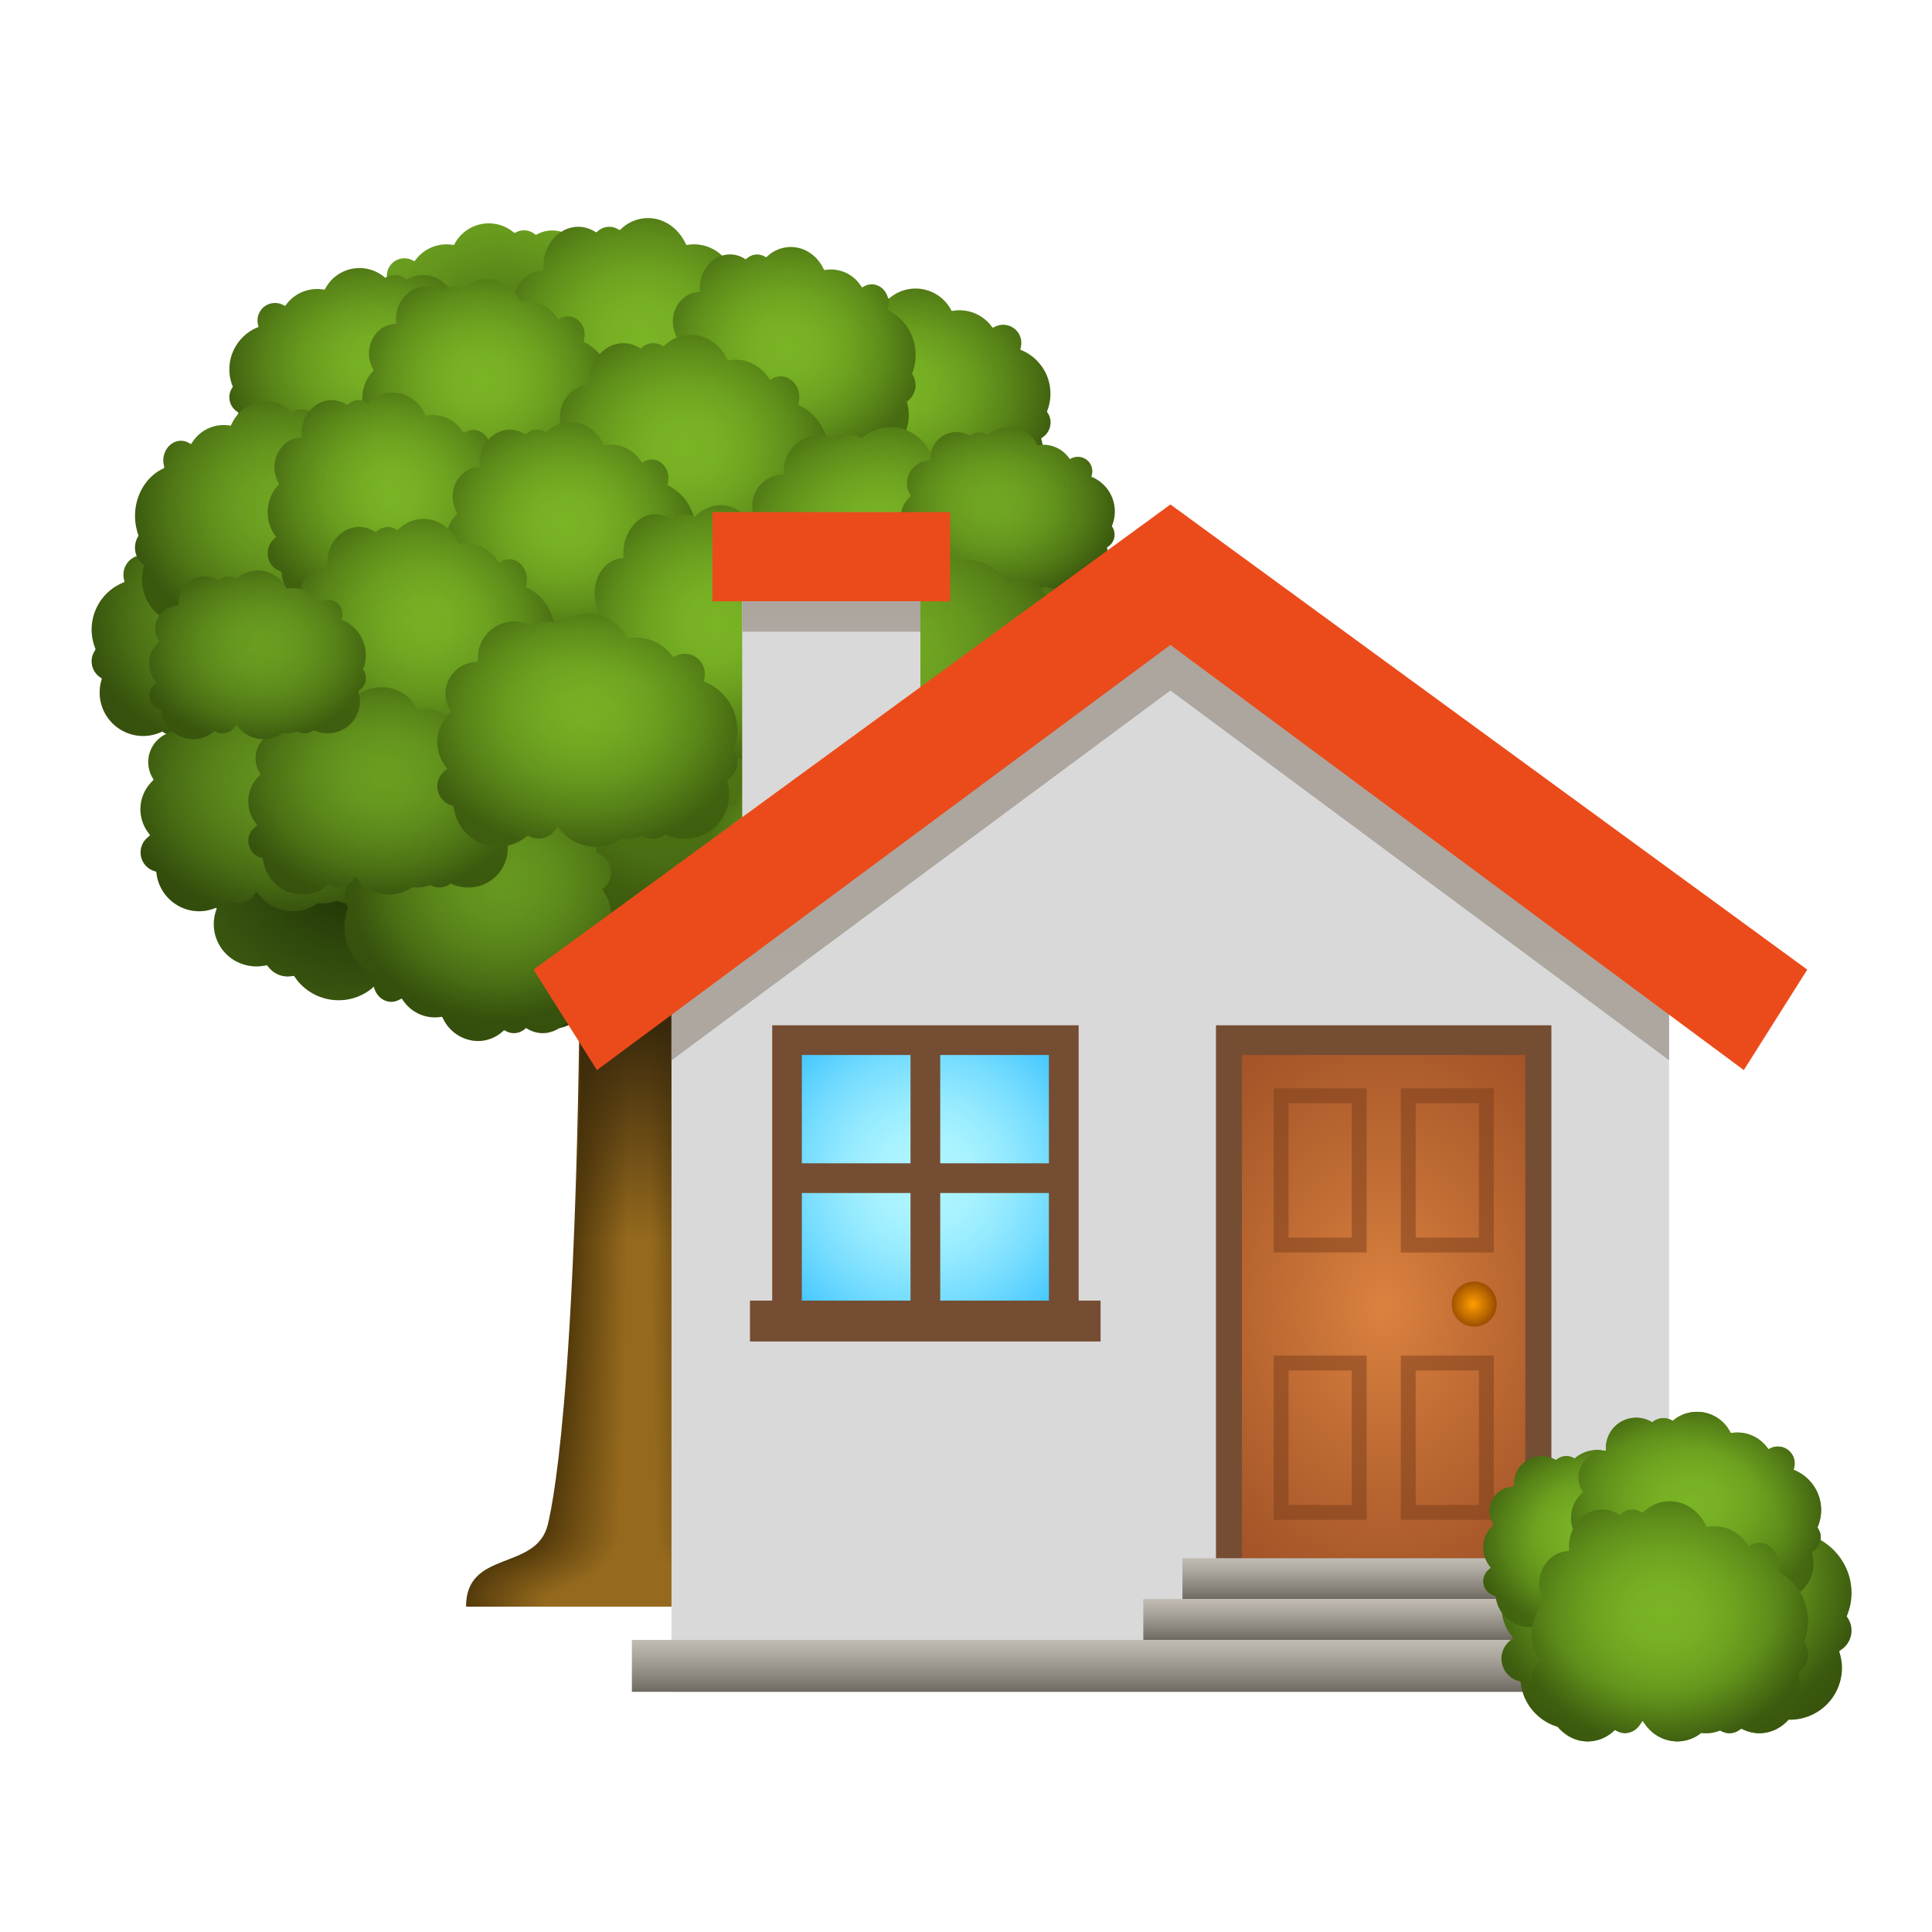 <svg width="32" height="32" viewBox="0 0 32 32" fill="none" xmlns="http://www.w3.org/2000/svg"><path d="M9.14 17.041a.64.64 0 00.494-.231l.047-.056.044.057a.29.29 0 00.354.086l.033-.016.029.022a.642.642 0 001.031-.41l.005-.035.035-.011c.12-.04.2-.15.2-.274a.288.288 0 00-.102-.218l-.04-.035.031-.043a.57.57 0 00-.054-.744l-.03-.031.02-.037a.455.455 0 00-.355-.679l-.052-.006v-.064a.522.522 0 00-.76-.456l-.032.016-.029-.02a.283.283 0 00-.293-.026l-.032.015-.029-.022a.642.642 0 00-.955.187l-.02.033-.038-.004a.639.639 0 00-.587.238l-.028.036-.042-.02a.289.289 0 00-.409.323l.01.045-.043.02a.754.754 0 00-.44.682.73.73 0 00.048.262l.01.026-.014.024a.284.284 0 00.075.382l.032.023-.01.038a.64.64 0 00.87.753l.029-.012.026.017a.292.292 0 00.283.018l.02-.01.023.007a.653.653 0 00.252.029l.02-.001.018.011a.6.6 0 00.354.111z" fill="url(#prefix__paint0_radial_18200_388)"/><path d="M13.237 14.019a.64.64 0 00-.434.331l-.034.065-.056-.047a.29.29 0 00-.364-.008l-.029.022-.033-.016a.642.642 0 00-.92.62l.002.035-.03.018a.285.285 0 00.009.5l.046.026-.022.049a.569.569 0 00.211.716l.036.023-.012.042a.455.455 0 00-.012.228c.05.23.266.384.503.359l.052-.005.011.05.002.012a.522.522 0 00.841.283l.027-.022.033.014a.292.292 0 00.292-.037l.029-.022.032.016a.643.643 0 00.894-.385l.012-.038.04-.003a.64.64 0 00.523-.357l.02-.042.045.01c.044.01.087.011.128.003a.29.29 0 00.203-.404l-.02-.042.038-.028a.753.753 0 00.286-.76.732.732 0 00-.103-.246l-.016-.024.01-.026a.285.285 0 00-.155-.358l-.036-.016.002-.039a.639.639 0 00-1.01-.552l-.025.018-.03-.01a.29.29 0 00-.28.042l-.018.014-.024-.002a.652.652 0 00-.252.025l-.02.006-.019-.007a.633.633 0 00-.373-.031z" fill="url(#prefix__paint1_radial_18200_388)"/><path d="M16.242 12.58a.64.64 0 00-.434.332l-.033.065-.056-.047a.29.29 0 00-.365-.008l-.029.022-.032-.016a.641.641 0 00-.92.62l.002.035-.032.018a.285.285 0 00.009.5l.047.026-.022.049a.569.569 0 00.212.716l.036.023-.013.042a.454.454 0 00.491.587l.052-.005.012.05.001.012a.522.522 0 00.841.283l.028-.022.032.014a.293.293 0 00.292-.037l.029-.022.033.016a.643.643 0 00.894-.385l.012-.038.039-.003a.64.64 0 00.523-.357l.02-.042.046.01c.044.01.086.011.128.003a.29.29 0 00.202-.404l-.019-.042.037-.028a.753.753 0 00.286-.76.73.73 0 00-.103-.246l-.015-.024.009-.026a.284.284 0 00-.155-.358l-.036-.016.002-.039a.639.639 0 00-1.01-.552l-.025.018-.03-.01a.29.29 0 00-.28.042l-.018.014-.023-.003a.651.651 0 00-.253.025l-.02.006-.019-.007a.642.642 0 00-.373-.03z" fill="url(#prefix__paint2_radial_18200_388)"/><path d="M12.108 25.533c-.263-.358-.65-3.169-.603-11.23H9.612c0 8.21-.425 10.494-.54 10.954-.193.771-1.353.406-1.353 1.353h5.68c-.001-.947-1.028-.719-1.291-1.077z" fill="#543B0B"/><path d="M12.09 25.53c-.258-.36-.643-3.166-.597-11.227h-1.87c0 8.21-.421 10.493-.534 10.953-.19.775-1.352.415-1.352 1.353h5.642c0-.939-1.028-.712-1.29-1.079z" fill="#553C0B"/><path d="M12.07 25.527c-.25-.362-.635-3.163-.588-11.224H9.635c0 8.21-.416 10.493-.528 10.953-.188.78-1.35.423-1.35 1.353h5.602c0-.932-1.028-.706-1.288-1.082z" fill="#563C0C"/><path d="M12.053 25.525c-.246-.364-.628-3.161-.582-11.222H9.648c0 8.21-.413 10.494-.523 10.954-.186.783-1.349.431-1.349 1.352h5.563c.001-.925-1.027-.7-1.286-1.084z" fill="#573D0C"/><path d="M12.034 25.521c-.24-.364-.62-3.157-.574-11.218h-1.8c0 8.21-.41 10.493-.517 10.953-.184.787-1.347.44-1.347 1.353h5.525c0-.918-1.029-.694-1.287-1.088z" fill="#583E0C"/><path d="M12.015 25.519c-.234-.366-.612-3.155-.566-11.216H9.672c0 8.21-.405 10.493-.511 10.953-.182.79-1.346.448-1.346 1.353h5.486c0-.91-1.029-.688-1.286-1.09z" fill="#593F0C"/><path d="M11.997 25.516c-.228-.367-.604-3.152-.56-11.213H9.684c0 8.21-.402 10.494-.506 10.954-.18.795-1.344.457-1.344 1.353h5.447c.001-.904-1.029-.683-1.284-1.094z" fill="#5A3F0D"/><path d="M11.979 25.513c-.223-.368-.597-3.15-.552-11.21h-1.73c0 8.21-.398 10.493-.5 10.954-.178.798-1.343.464-1.343 1.352h5.409c0-.896-1.03-.676-1.284-1.096z" fill="#5B400D"/><path d="M11.96 25.51c-.217-.37-.589-3.146-.545-11.207H9.71c0 8.21-.394 10.493-.494 10.954-.175.802-1.34.473-1.34 1.352h5.37c-.002-.888-1.032-.67-1.285-1.099z" fill="#5C410D"/><path d="M11.941 25.507c-.212-.37-.581-3.143-.537-11.204H9.721c0 8.21-.39 10.493-.488 10.954-.173.806-1.34.481-1.34 1.352h5.332c-.001-.881-1.032-.663-1.284-1.102z" fill="#5D410E"/><path d="M11.923 25.504c-.207-.37-.574-3.14-.53-11.201h-1.66c0 8.21-.386 10.493-.482 10.954-.17.81-1.338.49-1.338 1.352h5.292c0-.874-1.032-.656-1.282-1.105z" fill="#5E420E"/><path d="M11.905 25.501c-.202-.371-.566-3.137-.523-11.198H9.746c0 8.21-.382 10.493-.477 10.954-.168.814-1.336.498-1.336 1.352h5.253c0-.866-1.033-.65-1.281-1.108z" fill="#5F430E"/><path d="M11.886 25.499c-.197-.372-.558-3.135-.516-11.196H9.757c0 8.21-.378 10.494-.471 10.954-.166.819-1.335.506-1.335 1.352h5.215c0-.859-1.033-.643-1.28-1.11z" fill="#60430E"/><path d="M11.867 25.495c-.191-.372-.55-3.132-.508-11.192h-1.59c0 8.21-.373 10.494-.465 10.954-.164.823-1.333.515-1.333 1.352h5.176c0-.852-1.034-.636-1.28-1.114z" fill="#61440F"/><path d="M11.85 25.493c-.187-.374-.543-3.129-.502-11.19H9.782c0 8.21-.37 10.494-.46 10.954-.16.827-1.331.523-1.331 1.352h5.137c0-.845-1.035-.63-1.279-1.116z" fill="#62450F"/><path d="M11.83 25.49c-.181-.373-.534-3.126-.493-11.187H9.794c0 8.21-.365 10.494-.454 10.954-.16.831-1.33.532-1.33 1.352h5.098c0-.838-1.036-.623-1.277-1.119z" fill="#63460F"/><path d="M11.812 25.487c-.177-.374-.527-3.123-.487-11.184H9.806c0 8.21-.361 10.494-.448 10.955-.157.835-1.33.54-1.33 1.351h5.06c0-.83-1.036-.616-1.276-1.122z" fill="#644610"/><path d="M11.793 25.484c-.172-.374-.519-3.12-.479-11.181H9.818c0 8.21-.357 10.494-.443 10.954-.154.839-1.327.548-1.327 1.352h5.021c0-.823-1.038-.609-1.276-1.125z" fill="#654710"/><path d="M11.775 25.481c-.168-.374-.511-3.117-.472-11.178H9.831c0 8.21-.354 10.494-.437 10.955-.152.843-1.326.556-1.326 1.351h4.982c0-.816-1.039-.602-1.275-1.128z" fill="#664810"/><path d="M11.757 25.479c-.164-.375-.504-3.115-.465-11.176h-1.45c0 8.21-.349 10.494-.43 10.956-.15.846-1.325.564-1.325 1.351h4.944c0-.81-1.04-.595-1.274-1.131z" fill="#674810"/><path d="M11.738 25.475c-.16-.374-.496-3.111-.457-11.172H9.855c0 8.21-.346 10.494-.426 10.955-.147.85-1.323.573-1.323 1.35h4.905c0-.8-1.04-.586-1.273-1.133z" fill="#684911"/><path d="M11.72 25.473c-.155-.375-.489-3.109-.45-11.17H9.866c0 8.21-.342 10.494-.42 10.955-.144.855-1.321.581-1.321 1.35h4.866c0-.793-1.043-.58-1.273-1.135z" fill="#694A11"/><path d="M11.701 25.47c-.15-.375-.48-3.106-.442-11.167h-1.38c0 8.21-.337 10.495-.413 10.956-.143.858-1.32.589-1.32 1.35h4.827c0-.786-1.044-.573-1.272-1.139z" fill="#6A4A11"/><path d="M11.683 25.467c-.147-.375-.473-3.103-.436-11.164H9.89c0 8.21-.333 10.494-.408 10.955-.14.863-1.32.598-1.32 1.35h4.79c0-.778-1.045-.565-1.27-1.141z" fill="#6B4B12"/><path d="M11.664 25.464c-.142-.375-.465-3.1-.429-11.161H9.903c0 8.21-.329 10.494-.402 10.956-.138.866-1.318.606-1.318 1.35h4.75c.001-.772-1.046-.558-1.269-1.145z" fill="#6C4C12"/><path d="M11.645 25.461c-.138-.374-.457-3.097-.421-11.158h-1.31c0 8.21-.324 10.495-.395 10.956-.136.871-1.316.615-1.316 1.351h4.712c0-.766-1.049-.551-1.27-1.149z" fill="#6D4D12"/><path d="M11.627 25.458c-.134-.375-.449-3.095-.414-11.155H9.927c0 8.21-.32 10.494-.39 10.956-.133.874-1.314.622-1.314 1.35h4.672c0-.758-1.05-.543-1.268-1.151z" fill="#6E4D12"/><path d="M11.609 25.455c-.131-.374-.442-3.091-.407-11.152H9.94c0 8.21-.317 10.494-.385 10.956-.13.878-1.312.631-1.312 1.35h4.633c0-.75-1.052-.536-1.267-1.154z" fill="#6F4E13"/><path d="M11.59 25.453c-.127-.375-.434-3.089-.4-11.15H9.953c0 8.21-.312 10.495-.379 10.956-.127.882-1.311.639-1.311 1.35h4.595c0-.743-1.054-.528-1.267-1.156z" fill="#704F13"/><path d="M11.572 25.45c-.123-.375-.426-3.087-.392-11.147H9.965c0 8.21-.308 10.495-.374 10.956-.125.886-1.309.647-1.309 1.35h4.556c0-.736-1.057-.52-1.266-1.16z" fill="#714F13"/><path d="M11.553 25.447c-.118-.374-.418-3.083-.384-11.144H9.977c0 8.21-.304 10.495-.368 10.956-.122.891-1.308.656-1.308 1.35h4.518c0-.728-1.059-.513-1.266-1.162z" fill="#725014"/><path d="M11.535 25.444c-.116-.374-.411-3.08-.378-11.141H9.99c0 8.21-.3 10.495-.362 10.956-.12.895-1.306.664-1.306 1.35h4.478c0-.721-1.061-.505-1.264-1.165z" fill="#735114"/><path d="M11.516 25.441c-.111-.374-.403-3.077-.37-11.138h-1.145c0 8.21-.296 10.496-.356 10.957-.118.899-1.306.673-1.306 1.35h4.44c0-.715-1.062-.499-1.263-1.169z" fill="#745114"/><path d="M11.498 25.438c-.108-.373-.395-3.074-.363-11.135h-1.122c0 8.21-.291 10.495-.35 10.956-.114.903-1.303.681-1.303 1.35h4.401c-.001-.706-1.066-.49-1.263-1.171z" fill="#755214"/><path d="M11.48 25.435c-.105-.373-.388-3.071-.357-11.132h-1.098c0 8.21-.288 10.495-.345 10.956-.112.908-1.302.69-1.302 1.35h4.362c0-.699-1.067-.482-1.26-1.174z" fill="#755315"/><path d="M11.46 25.433c-.1-.374-.38-3.069-.348-11.13h-1.075c0 8.21-.284 10.496-.339 10.957-.11.911-1.3.697-1.3 1.35h4.323c0-.693-1.07-.475-1.26-1.177z" fill="#765415"/><path d="M11.442 25.43c-.097-.373-.372-3.066-.341-11.127h-1.052c0 8.21-.279 10.496-.333 10.957-.107.915-1.3.706-1.3 1.35h4.285c.001-.686-1.072-.467-1.259-1.18z" fill="#775415"/><path d="M11.424 25.427c-.094-.373-.365-3.063-.334-11.124h-1.029c0 8.21-.274 10.496-.327 10.957-.105.92-1.297.714-1.297 1.35h4.246c0-.679-1.076-.46-1.259-1.183z" fill="#785515"/><path d="M11.405 25.424c-.09-.373-.356-3.06-.326-11.12h-1.006c0 8.21-.27 10.495-.321 10.957-.102.923-1.296.722-1.296 1.348h4.207c0-.67-1.078-.451-1.258-1.185z" fill="#795616"/><path d="M11.387 25.42c-.088-.371-.349-3.056-.32-11.117h-.982c0 8.21-.266 10.496-.315 10.957-.1.927-1.295.73-1.295 1.349h4.169c0-.663-1.082-.443-1.257-1.188z" fill="#7A5616"/><path d="M11.369 25.418c-.084-.372-.342-3.054-.312-11.115h-.959c0 8.21-.262 10.496-.31 10.957-.097.931-1.293.74-1.293 1.349h4.13c0-.656-1.086-.436-1.256-1.191z" fill="#7B5716"/><path d="M11.35 25.415c-.081-.372-.333-3.051-.305-11.112h-.935c0 8.21-.258 10.497-.304 10.958-.094.935-1.291.747-1.291 1.348h4.091c0-.648-1.09-.428-1.256-1.194z" fill="#7C5817"/><path d="M11.331 25.412c-.078-.371-.325-3.049-.297-11.11h-.912c0 8.21-.253 10.497-.298 10.959-.091.939-1.29.756-1.29 1.348h4.052c0-.641-1.092-.42-1.255-1.197z" fill="#7D5817"/><path d="M11.313 25.41c-.075-.372-.318-3.046-.29-11.107h-.89c0 8.21-.248 10.496-.292 10.958-.088.943-1.288.764-1.288 1.348h4.013c0-.634-1.095-.412-1.253-1.2z" fill="#7E5917"/><path d="M11.295 25.407c-.072-.372-.31-3.043-.283-11.104h-.865c0 8.21-.245 10.496-.287 10.958-.086.947-1.287.772-1.287 1.348h3.974c0-.626-1.099-.404-1.252-1.202z" fill="#7F5A17"/><path d="M11.276 25.403c-.069-.37-.303-3.04-.275-11.1h-.842c0 8.21-.241 10.496-.281 10.958-.083.951-1.285.78-1.285 1.348h3.936c-.001-.619-1.104-.396-1.253-1.206z" fill="#805B18"/><path d="M11.257 25.4c-.065-.37-.294-3.036-.268-11.097h-.819c0 8.21-.237 10.496-.275 10.958-.08.956-1.284.789-1.284 1.348h3.897c0-.612-1.106-.388-1.25-1.208z" fill="#815B18"/><path d="M11.239 25.398c-.063-.37-.287-3.034-.262-11.095h-.794c0 8.21-.232 10.496-.27 10.958-.077.96-1.282.797-1.282 1.348h3.858c0-.605-1.11-.381-1.25-1.211z" fill="#825C18"/><path d="M11.22 25.395c-.059-.37-.279-3.031-.253-11.092h-.772c0 8.21-.228 10.498-.264 10.959-.074.964-1.281.805-1.281 1.348h3.82c0-.599-1.115-.374-1.25-1.215z" fill="#835D19"/><path d="M11.202 25.392c-.057-.37-.271-3.028-.247-11.09h-.748c0 8.21-.223 10.498-.258 10.96-.072.967-1.279.813-1.279 1.347h3.781c0-.59-1.119-.365-1.249-1.217z" fill="#845D19"/><path d="M11.183 25.39c-.053-.37-.264-3.026-.239-11.087h-.725c0 8.21-.219 10.497-.252 10.958-.069.972-1.278.822-1.278 1.348h3.742c0-.583-1.123-.358-1.248-1.22z" fill="#855E19"/><path d="M11.165 25.387c-.051-.37-.256-3.023-.232-11.084h-.702c0 8.21-.215 10.498-.246 10.959-.066.976-1.277.83-1.277 1.347h3.703c.001-.576-1.127-.35-1.246-1.222z" fill="#865F19"/><path d="M11.147 25.383c-.048-.37-.248-3.019-.225-11.08h-.678c0 8.21-.21 10.497-.24 10.958-.064.98-1.276.839-1.276 1.348h3.665c0-.568-1.133-.342-1.246-1.226z" fill="#875F1A"/><path d="M11.128 25.38c-.045-.369-.24-3.016-.217-11.077h-.655c0 8.21-.207 10.497-.235 10.958-.06.984-1.273.848-1.273 1.348h3.626c0-.561-1.138-.334-1.246-1.228z" fill="#88601A"/><path d="M11.11 25.378c-.043-.37-.233-3.014-.21-11.075h-.632c0 8.21-.202 10.498-.23 10.96-.057.988-1.271.855-1.271 1.347h3.587c0-.555-1.142-.327-1.245-1.232z" fill="#89611A"/><path d="M11.091 25.375c-.039-.37-.225-3.011-.202-11.072h-.609c0 8.21-.198 10.498-.223 10.959-.055.992-1.271.864-1.271 1.347h3.549c0-.546-1.147-.318-1.244-1.234z" fill="#8A621B"/><path d="M11.073 25.372c-.036-.37-.218-3.008-.196-11.07h-.584c0 8.21-.194 10.499-.218 10.96-.052.996-1.269.872-1.269 1.347h3.51c0-.539-1.153-.311-1.243-1.237z" fill="#8B621B"/><path d="M11.054 25.37c-.033-.37-.21-3.006-.189-11.067h-.561c0 8.21-.19 10.498-.212 10.96-.05 1-1.267.88-1.267 1.346h3.471c0-.532-1.157-.303-1.242-1.24z" fill="#8C631B"/><path d="M11.035 25.366c-.03-.37-.202-3.003-.181-11.063h-.538c0 8.21-.185 10.498-.206 10.959-.046 1.004-1.266.889-1.266 1.347h3.432c0-.525-1.161-.296-1.24-1.243z" fill="#8D641B"/><path d="M11.017 25.363c-.028-.369-.194-2.999-.174-11.06h-.514c0 8.21-.181 10.498-.2 10.959-.044 1.009-1.265.897-1.265 1.347h3.393c0-.518-1.167-.288-1.24-1.246z" fill="#8E641C"/><path d="M10.999 25.36c-.026-.369-.187-2.996-.167-11.057h-.491c0 8.21-.176 10.498-.195 10.96-.04 1.012-1.263.905-1.263 1.346h3.354c.001-.51-1.172-.28-1.238-1.248z" fill="#8F651C"/><path d="M10.98 25.357c-.023-.369-.179-2.994-.16-11.054h-.467c0 8.21-.172 10.498-.189 10.96-.037 1.016-1.261.914-1.261 1.346h3.316c0-.503-1.179-.273-1.239-1.252z" fill="#90661C"/><path d="M10.961 25.355c-.02-.37-.17-2.991-.152-11.052h-.444c0 8.21-.168 10.498-.183 10.96-.035 1.02-1.26.922-1.26 1.346h3.277c0-.496-1.184-.265-1.238-1.254z" fill="#91661D"/><path d="M10.943 25.352c-.017-.37-.163-2.988-.144-11.05h-.422c0 8.21-.162 10.5-.177 10.96-.03 1.025-1.259.931-1.259 1.347h3.239c0-.488-1.19-.258-1.237-1.257z" fill="#92671D"/><path d="M10.925 25.35c-.015-.37-.156-2.986-.138-11.047h-.398c0 8.21-.158 10.499-.171 10.96-.027 1.029-1.257.939-1.257 1.346h3.2c0-.481-1.196-.25-1.236-1.26z" fill="#93681D"/><path d="M10.906 25.346c-.012-.37-.147-2.982-.13-11.043h-.375c0 8.21-.154 10.498-.166 10.96-.024 1.032-1.256.946-1.256 1.346h3.162c0-.474-1.202-.243-1.235-1.263z" fill="#94691D"/><path d="M10.887 25.343c-.009-.369-.14-2.979-.122-11.04h-.351c0 8.21-.15 10.498-.16 10.96C10.232 26.3 9 26.22 9 26.61h3.122c0-.466-1.208-.235-1.235-1.266z" fill="#95691E"/><path d="M10.87 25.34c-.007-.37-.133-2.976-.116-11.037h-.327c0 8.21-.146 10.499-.154 10.961-.02 1.04-1.253.963-1.253 1.346h3.083c0-.46-1.214-.229-1.234-1.27z" fill="#966A1E"/><path d="M6.78 12.324a.872.872 0 00-.725.102l-.082.053-.035-.09a.392.392 0 00-.425-.245l-.048.007-.028-.04a.869.869 0 00-.461-.328.859.859 0 00-1.026.449l-.02.043-.05.002a.382.382 0 00-.363.268.379.379 0 00.05.317l.04.06-.058.043a.744.744 0 00-.211.964l.027.05-.041.04a.595.595 0 00-.16.257.616.616 0 00.362.74l.065.027-.02.066-.005.014a.698.698 0 00.483.855c.103.03.214.037.328.017l.046-.008.03.037a.399.399 0 00.368.145l.048-.006.028.039a.868.868 0 00.461.328.87.87 0 00.843-.195l.038-.036.049.022a.866.866 0 00.847-.075l.051-.035.047.041a.393.393 0 00.636-.17.383.383 0 00.014-.081l.004-.062.062-.008a.996.996 0 00.828-.694.968.968 0 00.036-.351l-.002-.037.028-.025a.372.372 0 00.048-.513l-.033-.042.028-.044a.826.826 0 00.095-.205.854.854 0 00-.587-1.054.869.869 0 00-.346-.032l-.041.004-.028-.031a.398.398 0 00-.358-.132l-.03.004-.026-.017a.889.889 0 00-.315-.134l-.027-.006-.017-.022a.867.867 0 00-.421-.276z" fill="url(#prefix__paint3_radial_18200_388)"/><path d="M11.817 20.867c-.186-1.553-.344-4.584-.312-9.895H9.61c0 5.692.042 8.533-.122 9.895h2.328z" fill="url(#prefix__paint4_linear_18200_388)"/><path d="M7.978 7.055a.641.641 0 00.495-.232l.046-.056.045.058a.289.289 0 00.354.085l.033-.015.028.022a.642.642 0 001.031-.41l.006-.036.035-.011c.12-.04.2-.15.2-.273a.288.288 0 00-.102-.219l-.041-.035.032-.043a.57.57 0 00-.055-.744l-.03-.03.02-.038a.455.455 0 00-.354-.679l-.052-.006v-.062a.522.522 0 00-.761-.456l-.031.016-.03-.021a.284.284 0 00-.293-.026l-.031.015-.03-.022a.642.642 0 00-.955.187l-.019.034-.038-.005a.639.639 0 00-.587.238l-.029.036-.042-.02a.29.29 0 00-.409.323l.01.046-.045.02a.755.755 0 00-.44.682.73.73 0 00.048.262l.01.027-.015.024a.286.286 0 00.075.381l.032.023-.01.039a.639.639 0 00.87.753l.029-.012.026.017a.292.292 0 00.283.018l.02-.01.023.007a.651.651 0 00.252.029l.02-.001.018.011c.105.071.23.109.358.109z" fill="url(#prefix__paint5_radial_18200_388)"/><path d="M6.781 14.876a.641.641 0 00.495-.231l.047-.056.044.057a.289.289 0 00.354.085l.033-.015.029.022a.642.642 0 001.031-.41l.005-.035.035-.012c.12-.039.2-.149.2-.273a.288.288 0 00-.102-.219l-.04-.034.031-.044a.57.57 0 00-.054-.744l-.03-.03.02-.038a.456.456 0 00-.355-.678l-.052-.006v-.064a.522.522 0 00-.76-.456l-.032.016-.029-.02a.284.284 0 00-.293-.026l-.032.015-.029-.022a.642.642 0 00-.955.187l-.022.035-.039-.005a.639.639 0 00-.587.238l-.028.036-.042-.02a.29.29 0 00-.409.323l.01.046-.042.02a.753.753 0 00-.44.681.73.73 0 00.048.262l.01.027-.015.024a.284.284 0 00.075.381l.032.024-.01.038a.639.639 0 00.87.753l.03-.012.024.017a.293.293 0 00.283.018l.02-.01.023.008a.65.65 0 00.252.028l.02-.001.018.011a.64.64 0 00.358.109z" fill="url(#prefix__paint6_radial_18200_388)"/><path d="M13.93 16.01a.861.861 0 01-.61-.406l-.05-.083-.07.067a.387.387 0 01-.487.041l-.04-.027-.042.024a.86.86 0 01-1.284-.75v-.049l-.043-.022a.387.387 0 01-.211-.402.385.385 0 01.18-.269l.061-.038-.033-.063a.77.77 0 01.222-.975l.046-.035-.02-.054a.607.607 0 01-.034-.306.62.62 0 01.642-.522l.07.002.01-.068.002-.016a.7.7 0 011.101-.451l.039.027.042-.021a.388.388 0 01.394.025l.04.028.042-.024a.863.863 0 011.229.44l.018.048.053.001a.857.857 0 01.73.433l.03.054.06-.018a.39.39 0 01.477.51l-.023.058.053.034a.997.997 0 01.33 1.33l-.019.034.015.034a.38.38 0 01-.177.491l-.047.025.007.052a.857.857 0 01-1.305.824l-.035-.022-.038.018a.395.395 0 01-.22.03.398.398 0 01-.159-.063l-.026-.017-.03.005a.873.873 0 01-.341-.013l-.027-.006-.025.012a.866.866 0 01-.498.073z" fill="url(#prefix__paint7_radial_18200_388)"/><path d="M5.838 7.793a.641.641 0 00.495-.232l.046-.056.045.058a.289.289 0 00.354.085l.033-.015.028.022a.642.642 0 001.031-.41l.006-.036.035-.011c.12-.04.2-.15.2-.273a.288.288 0 00-.102-.219l-.041-.035L8 6.628a.57.57 0 00-.055-.744l-.03-.03.021-.038a.456.456 0 00-.355-.679l-.052-.006V5.07a.522.522 0 00-.761-.456l-.031.016-.029-.021a.305.305 0 00-.17-.053.283.283 0 00-.125.028l-.032.016-.029-.022a.642.642 0 00-.955.186l-.02.034-.039-.005a.639.639 0 00-.587.238l-.028.036-.042-.02a.29.29 0 00-.409.323l.01.046-.043.018a.754.754 0 00-.44.683.73.73 0 00.048.262l.01.027-.015.024a.283.283 0 00.075.38l.032.024-.01.038a.639.639 0 00.87.753l.029-.012.026.017a.292.292 0 00.283.018l.021-.01.022.007a.651.651 0 00.252.029l.02-.002.018.012c.105.072.23.11.358.11z" fill="url(#prefix__paint8_radial_18200_388)"/><path d="M16.58 12.539a.745.745 0 01-.574-.268l-.054-.065-.051.067a.335.335 0 01-.411.098l-.038-.018-.033.026a.743.743 0 01-1.195-.475l-.006-.041-.04-.014a.334.334 0 01-.233-.316c0-.097.044-.189.12-.254l.047-.04-.037-.05a.663.663 0 01.064-.863l.035-.035-.024-.044a.522.522 0 01-.069-.256c0-.272.207-.5.481-.53l.06-.007v-.06l-.001-.013a.606.606 0 01.882-.529l.037.019.033-.024a.335.335 0 01.34-.03l.038.018.032-.026a.745.745 0 011.107.216l.023.039.046-.005a.74.74 0 01.68.276l.033.042.049-.024a.337.337 0 01.474.375l-.012.053.05.022c.31.142.511.453.511.791a.86.86 0 01-.056.304l-.011.03.017.029a.33.33 0 01-.087.442l-.037.028.012.044a.74.74 0 01-1.009.873l-.033-.014-.03.02a.337.337 0 01-.327.021l-.024-.012-.026.008a.755.755 0 01-.292.034l-.024-.002-.02.013a.75.75 0 01-.418.127z" fill="url(#prefix__paint9_radial_18200_388)"/><path d="M15.283 8.257a.665.665 0 01-.512-.24l-.049-.058-.046.06a.3.3 0 01-.367.088l-.034-.016-.03.024a.665.665 0 01-1.07-.425l-.004-.037-.036-.011a.298.298 0 01-.208-.283c0-.086.039-.169.107-.227l.043-.036-.033-.045a.591.591 0 01.057-.771l.031-.032-.021-.039a.473.473 0 01.368-.703l.054-.006v-.067a.542.542 0 01.79-.472l.032.016.03-.021a.298.298 0 01.304-.027l.034.016.03-.023a.666.666 0 01.99.193l.02.036.041-.006a.663.663 0 01.609.247l.03.037.043-.02a.301.301 0 01.424.335l-.01.047.043.02a.781.781 0 01.408.979l-.01.027.015.025a.295.295 0 01-.078.395l-.033.025.01.04a.662.662 0 01-.903.781l-.03-.013-.027.017a.3.3 0 01-.292.019l-.022-.01-.023.007a.659.659 0 01-.261.03l-.022-.002-.017.012a.674.674 0 01-.375.114z" fill="url(#prefix__paint10_radial_18200_388)"/><path d="M3.815 12.318c.216 0 .42-.095.558-.26l.052-.064.05.065a.326.326 0 00.4.096l.036-.018.032.026a.723.723 0 001.161-.461l.006-.04.039-.013a.322.322 0 00.11-.554l-.046-.039.036-.049a.646.646 0 00-.061-.838l-.034-.034.023-.043a.507.507 0 00.067-.25.52.52 0 00-.467-.514l-.06-.007v-.058l.002-.014a.588.588 0 00-.858-.513l-.035.018-.033-.022a.326.326 0 00-.33-.029l-.036.018-.032-.026a.724.724 0 00-1.077.21l-.022.038-.044-.005a.715.715 0 00-.66.268l-.033.04-.047-.022a.327.327 0 00-.46.364l.01.051-.047.022a.839.839 0 00-.442 1.064l.01.03-.016.028a.32.32 0 00.085.43l.036.026-.012.042a.72.72 0 00.98.85l.033-.014.029.019a.33.33 0 00.319.02l.023-.011.025.008a.73.73 0 00.284.032l.023-.002.02.012c.119.081.259.123.403.123z" fill="url(#prefix__paint11_radial_18200_388)"/><path d="M10.861 7.795a.676.676 0 01-.544-.288l-.051-.07-.049.072a.306.306 0 01-.253.142.287.287 0 01-.137-.036l-.036-.02-.031.028a.647.647 0 01-.437.172c-.35 0-.648-.294-.697-.683l-.005-.045-.038-.014a.358.358 0 01-.221-.34.38.38 0 01.113-.273l.045-.043-.035-.054a.774.774 0 01-.123-.424c0-.189.065-.368.183-.504l.034-.038-.023-.047a.626.626 0 01-.065-.276c0-.293.196-.538.456-.57l.057-.007v-.064l-.001-.015c0-.35.259-.642.577-.642a.52.52 0 01.26.073l.035.02.032-.025a.296.296 0 01.186-.068c.046 0 .092.012.136.036l.036.02.032-.029a.647.647 0 01.436-.171c.254 0 .489.155.614.404l.022.042.042-.006a.675.675 0 01.645.297l.032.045.046-.025a.295.295 0 01.137-.036c.176 0 .32.162.32.361 0 .025-.002.05-.008.078l-.011.057.047.024c.294.153.484.486.484.85 0 .111-.018.221-.053.328l-.01.032.015.03a.393.393 0 01.048.187c0 .114-.048.22-.13.289l-.036.029.012.047c.017.071.026.142.026.212 0 .437-.316.793-.705.793a.625.625 0 01-.278-.065l-.031-.015-.03.021a.297.297 0 01-.173.059.287.287 0 01-.137-.036l-.023-.012-.025.009a.637.637 0 01-.277.036l-.023-.002-.018.014a.64.64 0 01-.394.136z" fill="url(#prefix__paint12_radial_18200_388)"/><path d="M4.285 10.445a.617.617 0 00.497-.262l.047-.064.044.066a.282.282 0 00.232.128.26.26 0 00.125-.032l.033-.018.028.026a.597.597 0 00.4.156c.319 0 .592-.267.637-.62l.005-.041.035-.013a.324.324 0 00.201-.309.342.342 0 00-.103-.247l-.041-.04.032-.048a.704.704 0 00.112-.385.693.693 0 00-.167-.458l-.03-.035.02-.042c.04-.081.06-.166.06-.251 0-.265-.18-.488-.417-.518l-.052-.007v-.058l.001-.013c0-.318-.237-.583-.527-.583-.081 0-.161.023-.238.067l-.032.018-.03-.023a.26.26 0 00-.294-.029l-.032.017-.029-.025a.597.597 0 00-.4-.156.638.638 0 00-.56.367l-.02.038-.039-.006a.617.617 0 00-.59.27l-.028.041-.042-.023a.26.26 0 00-.125-.032c-.161 0-.293.146-.293.327 0 .023.003.045.008.07l.01.052-.043.022c-.27.139-.443.442-.443.773 0 .1.016.2.048.297l.01.03-.015.027a.357.357 0 00-.044.17c0 .104.043.2.12.263l.031.027-.01.043a.792.792 0 00-.024.191c0 .398.288.721.644.721.088 0 .173-.02.254-.059l.028-.014.026.02a.271.271 0 00.16.053.267.267 0 00.124-.033l.022-.011.022.008a.573.573 0 00.254.033l.02-.002.018.012c.106.081.231.124.36.124z" fill="url(#prefix__paint13_radial_18200_388)"/><path d="M8.177 8.21a.591.591 0 01-.474-.247l-.045-.06-.043.062a.27.27 0 01-.22.122c-.04 0-.08-.01-.12-.031l-.031-.017-.027.024a.57.57 0 01-.381.148c-.304 0-.565-.252-.607-.586l-.004-.038-.033-.012A.307.307 0 016 7.282c0-.09.036-.174.099-.234l.039-.037-.03-.046A.656.656 0 016 6.6c0-.162.057-.316.16-.432l.029-.033-.02-.04a.534.534 0 01-.058-.238c0-.251.171-.461.398-.49l.05-.005v-.056l-.002-.012c.001-.301.226-.551.503-.551.077 0 .153.021.227.063l.03.018.028-.022a.259.259 0 01.161-.058c.04 0 .08.01.12.03l.03.017.028-.024a.57.57 0 01.38-.147c.221 0 .427.132.535.346l.019.036.037-.005a.592.592 0 01.562.254l.028.039.04-.022c.038-.02.079-.03.119-.03.154 0 .28.138.28.309a.34.34 0 01-.008.067l-.01.048.041.021a.817.817 0 01.423.73c0 .095-.015.19-.047.28l-.009.029.014.026c.027.049.042.104.042.16a.317.317 0 01-.114.248l-.03.026.01.04c.015.061.022.122.022.182 0 .375-.275.68-.614.68a.562.562 0 01-.243-.055l-.027-.013-.025.018a.26.26 0 01-.152.05.26.26 0 01-.12-.03l-.02-.011-.021.008a.553.553 0 01-.242.031l-.02-.002-.015.012a.56.56 0 01-.342.118z" fill="url(#prefix__paint14_radial_18200_388)"/><path d="M13.21 7.68a.591.591 0 01-.474-.247l-.045-.06-.042.062a.27.27 0 01-.221.122c-.04 0-.08-.01-.12-.031l-.03-.017-.027.024a.57.57 0 01-.381.148c-.304 0-.565-.252-.607-.586l-.005-.038-.033-.012a.307.307 0 01-.192-.293c0-.09.036-.174.099-.234l.04-.037-.032-.046a.661.661 0 01-.107-.364c0-.162.056-.316.159-.432l.03-.033-.02-.04a.526.526 0 01-.057-.237c0-.251.17-.461.397-.489l.05-.006v-.069c0-.301.225-.551.502-.551.077 0 .153.021.227.063l.03.018.028-.022a.259.259 0 01.16-.058c.04 0 .08.01.12.03l.032.017.027-.024a.57.57 0 01.38-.147c.221 0 .427.132.535.346l.019.036.037-.005a.592.592 0 01.562.254l.028.039.04-.022c.038-.02.079-.03.119-.03.154 0 .28.138.28.309a.338.338 0 01-.008.067l-.01.048.041.021a.817.817 0 01.423.73c0 .095-.015.19-.047.28l-.01.029.015.026c.027.049.042.104.042.16a.317.317 0 01-.114.248l-.03.026.01.04a.74.74 0 01.022.182c0 .375-.275.68-.614.68a.561.561 0 01-.243-.055l-.027-.013-.025.018a.26.26 0 01-.152.05.26.26 0 01-.12-.03l-.02-.011-.021.008a.553.553 0 01-.242.031l-.02-.002-.015.012a.558.558 0 01-.343.118z" fill="url(#prefix__paint15_radial_18200_388)"/><path d="M11.567 9.536a.656.656 0 01-.526-.275l-.049-.066-.047.068a.297.297 0 01-.245.136.28.28 0 01-.132-.034l-.035-.019-.03.027a.633.633 0 01-.422.163c-.338 0-.628-.28-.675-.65L9.4 8.842l-.037-.014a.34.34 0 01-.213-.324c0-.099.04-.194.11-.26l.043-.042-.034-.051a.732.732 0 01-.12-.404c0-.18.063-.351.178-.48l.032-.037-.022-.045a.589.589 0 01-.064-.263c0-.279.19-.513.442-.544l.055-.006v-.076c0-.334.25-.612.557-.612.086 0 .17.024.252.07l.034.019.03-.025a.28.28 0 01.311-.03l.035.018.03-.026a.633.633 0 01.423-.164c.245 0 .473.148.594.386l.02.04.042-.006a.634.634 0 01.088-.008c.21 0 .405.106.536.29l.03.044.045-.024a.285.285 0 01.133-.034c.17 0 .31.154.31.344a.371.371 0 01-.008.074l-.01.054.045.023c.285.146.469.464.469.811 0 .106-.017.21-.051.312l-.011.032.016.028c.03.055.047.117.047.178 0 .109-.046.21-.127.276l-.034.028.011.045a.84.84 0 01.026.201c0 .418-.306.756-.682.756a.624.624 0 01-.27-.061l-.03-.015-.028.02a.273.273 0 01-.3.021l-.023-.011-.023.008a.624.624 0 01-.269.034l-.022-.002-.018.014a.616.616 0 01-.38.131z" fill="url(#prefix__paint16_radial_18200_388)"/><path d="M6.611 10.092a.591.591 0 01-.474-.247l-.044-.06-.042.062a.27.27 0 01-.221.122c-.04 0-.08-.01-.12-.031l-.03-.017-.028.024a.57.57 0 01-.38.148c-.305 0-.566-.252-.608-.586l-.005-.038-.032-.013a.307.307 0 01-.192-.293c0-.089.036-.174.098-.234l.04-.037-.032-.045a.661.661 0 01-.107-.364c0-.162.057-.316.16-.432l.029-.033-.02-.04a.526.526 0 01-.057-.237c0-.251.17-.461.397-.489l.05-.006v-.068c0-.3.226-.55.502-.55.077 0 .154.02.227.063l.03.017.028-.022a.259.259 0 01.161-.058c.04 0 .08.01.12.03l.031.017.027-.024a.561.561 0 01.381-.149c.22 0 .426.133.535.347l.018.036.038-.006a.592.592 0 01.562.254l.027.039.04-.021c.039-.021.08-.031.12-.031.153 0 .279.139.279.31a.34.34 0 01-.008.066l-.009.049.04.02a.817.817 0 01.423.73c0 .095-.015.19-.046.281l-.01.028.014.026c.028.05.042.105.042.16a.318.318 0 01-.114.249l-.03.025.01.04c.015.061.022.122.022.182 0 .375-.275.68-.614.68a.562.562 0 01-.242-.055L7.569 9.9l-.025.018a.26.26 0 01-.152.05.26.26 0 01-.12-.031l-.02-.01-.02.007a.553.553 0 01-.243.032l-.019-.002-.016.012a.558.558 0 01-.343.117z" fill="url(#prefix__paint17_radial_18200_388)"/><path d="M9.563 10.58a.591.591 0 01-.474-.247l-.044-.06-.043.062a.27.27 0 01-.22.122c-.04 0-.08-.01-.12-.031l-.031-.017-.028.024a.57.57 0 01-.38.148c-.304 0-.566-.252-.608-.586l-.004-.038-.033-.012a.307.307 0 01-.192-.293c0-.09.036-.174.099-.234l.039-.037-.03-.046a.661.661 0 01-.108-.364c0-.162.057-.316.16-.432l.029-.033-.02-.04a.526.526 0 01-.057-.237c0-.251.17-.461.397-.489l.05-.006v-.068c0-.3.226-.55.502-.55.077 0 .154.02.227.063l.03.017.028-.022a.259.259 0 01.161-.058c.04 0 .08.01.12.03l.031.017.027-.024a.57.57 0 01.381-.147c.22 0 .426.133.535.347l.018.036.038-.006a.592.592 0 01.562.254l.027.039.04-.021c.039-.021.08-.031.12-.031.153 0 .279.139.279.31a.337.337 0 01-.008.066l-.009.049.04.02a.817.817 0 01.423.73c0 .095-.015.19-.046.281l-.01.028.014.026c.028.05.042.105.042.16a.317.317 0 01-.114.249l-.03.025.01.04a.74.74 0 01.022.182c0 .375-.275.68-.614.68a.56.56 0 01-.242-.055l-.028-.012-.025.018a.26.26 0 01-.152.05.26.26 0 01-.12-.031l-.02-.01-.02.007a.552.552 0 01-.243.032l-.019-.002-.016.012a.565.565 0 01-.343.116z" fill="url(#prefix__paint18_radial_18200_388)"/><path d="M14.88 10.844a.72.72 0 01-.555-.26l-.052-.063-.05.065a.325.325 0 01-.398.095l-.037-.017-.032.025a.72.72 0 01-1.158-.46l-.005-.04-.039-.012a.324.324 0 01-.225-.307c0-.093.042-.183.115-.245l.046-.04-.035-.048a.639.639 0 01.061-.836l.034-.034-.023-.042a.507.507 0 01-.067-.249c0-.263.2-.485.466-.513l.058-.007v-.058l-.001-.013a.587.587 0 01.855-.512l.035.018.033-.023a.326.326 0 01.329-.029l.036.018.032-.026a.722.722 0 011.073.21l.022.038.044-.006a.714.714 0 01.66.268l.032.04.047-.022a.326.326 0 01.46.362l-.012.051.048.022c.301.138.496.439.496.767 0 .099-.018.198-.055.294l-.011.03.016.027c.032.052.05.11.05.169a.32.32 0 01-.134.26l-.036.026.012.043a.718.718 0 01-.977.847l-.033-.014-.029.019a.327.327 0 01-.318.02l-.023-.011-.025.008a.732.732 0 01-.283.032l-.023-.002-.02.012a.729.729 0 01-.403.123z" fill="url(#prefix__paint19_radial_18200_388)"/><path d="M16.77 9.832a.527.527 0 01-.404-.196l-.038-.047-.037.047a.235.235 0 01-.293.066l-.027-.013-.023.018a.527.527 0 01-.843-.349l-.004-.03-.028-.009a.237.237 0 01-.162-.226c0-.069.032-.134.087-.179l.034-.028-.025-.036a.467.467 0 01.054-.611l.025-.025-.017-.031A.372.372 0 0115.023 8a.38.38 0 01.347-.371l.043-.004v-.053a.429.429 0 01.631-.365l.026.014.024-.017a.239.239 0 01.241-.017l.027.013.023-.018a.527.527 0 01.784.165l.016.028.032-.004a.522.522 0 01.48.203l.022.03.035-.016a.239.239 0 01.332.27l-.009.038.035.017a.62.62 0 01.312.781l-.009.021.012.02a.238.238 0 01.034.124.237.237 0 01-.1.19l-.027.019.008.031a.525.525 0 01-.725.61l-.023-.01-.022.013a.24.24 0 01-.233.011l-.017-.008-.018.006a.508.508 0 01-.164.023c-.015 0-.03-.001-.044-.003l-.017-.001-.012.007a.524.524 0 01-.297.085z" fill="url(#prefix__paint20_radial_18200_388)"/><path d="M4.849 15.093a.708.708 0 01-.549-.26l-.052-.063-.05.065a.32.32 0 01-.393.095l-.036-.017-.031.026a.7.7 0 01-.44.154.715.715 0 01-.704-.614l-.005-.04-.038-.013a.323.323 0 01-.109-.552l.045-.04-.035-.048a.646.646 0 01.06-.836l.033-.035-.024-.042a.513.513 0 01.395-.762l.057-.006v-.058l-.001-.014c0-.316.261-.578.583-.578a.57.57 0 01.262.066l.036.018.032-.022a.318.318 0 01.325-.029l.037.017.031-.025a.712.712 0 011.06.21l.021.037.044-.005a.695.695 0 01.651.267l.032.041.047-.023a.322.322 0 01.138-.032.325.325 0 01.315.394l-.011.052.047.022a.848.848 0 01.435 1.061l-.01.03.016.027a.322.322 0 01-.083.428l-.035.027.012.043a.714.714 0 01-.966.847l-.032-.014-.029.019a.32.32 0 01-.314.02l-.023-.012-.025.008a.712.712 0 01-.28.032l-.023-.002-.018.014a.706.706 0 01-.398.122z" fill="url(#prefix__paint21_radial_18200_388)"/><path d="M11.443 15.32a.76.76 0 01-.585-.273l-.055-.066-.053.068a.34.34 0 01-.419.1l-.038-.018-.034.027a.76.76 0 01-1.22-.485l-.006-.042-.04-.013a.34.34 0 01-.238-.323.34.34 0 01.122-.259l.048-.041-.037-.052a.674.674 0 01.064-.88l.036-.036-.025-.044a.536.536 0 01-.07-.262c0-.277.211-.51.491-.54l.061-.007v-.061l-.001-.014a.618.618 0 01.9-.54l.038.019.034-.024a.343.343 0 01.346-.03l.039.018.033-.027a.76.76 0 011.13.22l.023.041.046-.006a.758.758 0 01.694.28l.034.043.05-.023a.344.344 0 01.483.382l-.012.054.05.023a.892.892 0 01.521.806c0 .105-.019.21-.057.31l-.012.032.017.028a.336.336 0 01-.089.452l-.038.028.013.045a.756.756 0 01-1.03.89l-.034-.014-.03.02a.344.344 0 01-.335.021l-.025-.011-.026.009a.768.768 0 01-.298.034l-.024-.002-.02.013a.74.74 0 01-.422.13z" fill="url(#prefix__paint22_radial_18200_388)"/><path d="M7.133 12.465a.622.622 0 01-.502-.267l-.047-.065-.045.067a.282.282 0 01-.234.131.266.266 0 01-.126-.033l-.032-.018-.029.026a.597.597 0 01-.403.159c-.322 0-.598-.272-.642-.632l-.006-.041-.035-.013a.332.332 0 01-.203-.315c0-.096.038-.188.104-.252l.041-.04-.032-.05a.723.723 0 01-.113-.392c0-.175.06-.34.168-.467l.031-.035-.021-.043a.579.579 0 01-.06-.256c0-.27.18-.497.42-.527l.053-.007v-.073c0-.324.238-.594.531-.594.082 0 .162.023.24.068l.032.019.03-.024c.05-.04.11-.062.171-.062.043 0 .085.011.126.033l.033.018.03-.026a.597.597 0 01.402-.159c.234 0 .45.144.566.374l.02.039.038-.005a.622.622 0 01.595.275l.03.041.042-.022a.268.268 0 01.126-.034c.163 0 .295.15.295.334a.4.4 0 01-.007.072l-.01.052.043.023c.272.141.448.45.448.787a.963.963 0 01-.05.303l-.01.03.016.029a.367.367 0 01.044.172.345.345 0 01-.12.268l-.034.027.011.044a.824.824 0 01.024.195c0 .405-.291.734-.65.734a.587.587 0 01-.257-.059l-.029-.014-.027.02a.264.264 0 01-.287.02l-.02-.011-.023.008a.584.584 0 01-.256.033l-.02-.002-.018.013a.598.598 0 01-.362.124z" fill="url(#prefix__paint23_radial_18200_388)"/><path d="M15.174 13.401a.881.881 0 01-.68-.318l-.063-.076-.062.079a.4.4 0 01-.486.117l-.046-.021-.039.03a.882.882 0 01-1.417-.563l-.007-.048-.047-.015a.396.396 0 01-.276-.375c0-.114.051-.224.141-.3l.056-.048-.043-.06a.783.783 0 01.074-1.022l.042-.042-.029-.052a.625.625 0 01-.082-.304c0-.322.245-.592.57-.628l.071-.008v-.071l-.001-.016a.719.719 0 011.047-.627l.043.022.04-.028a.4.4 0 01.403-.035l.045.021.04-.03a.885.885 0 011.313.256l.026.046.054-.006a.878.878 0 01.807.327l.039.05.058-.027a.4.4 0 01.562.443l-.014.063.058.026a1.024 1.024 0 01.54 1.298l-.014.036.021.034a.391.391 0 01-.103.524l-.044.033.014.053a.878.878 0 01-1.196 1.035l-.039-.017-.036.024a.392.392 0 01-.388.025l-.029-.014-.03.01a.887.887 0 01-.274.043c-.024 0-.049-.002-.074-.004l-.028-.002-.024.013a.88.88 0 01-.493.15z" fill="url(#prefix__paint24_radial_18200_388)"/><path d="M16.739 14.639a.659.659 0 01-.507-.237l-.048-.057-.045.058a.297.297 0 01-.364.088l-.033-.016-.03.022a.657.657 0 01-1.056-.42l-.005-.036-.035-.012a.295.295 0 01-.205-.28c0-.085.038-.166.105-.224l.042-.035-.033-.044a.582.582 0 01.056-.762l.032-.031-.022-.039a.46.46 0 01-.06-.227c0-.24.182-.441.424-.468l.054-.006v-.053l-.001-.012a.535.535 0 01.78-.467l.033.017.029-.02a.294.294 0 01.3-.027l.033.016.03-.022a.658.658 0 01.978.191l.02.035.04-.005a.654.654 0 01.6.243l.03.038.043-.021a.298.298 0 01.419.33l-.01.047.043.02a.771.771 0 01.402.968l-.01.027.015.025c.03.047.045.1.045.153 0 .094-.045.18-.121.237l-.033.024.01.04a.65.65 0 01-.632.824.668.668 0 01-.26-.052l-.029-.013-.026.017a.299.299 0 01-.29.019l-.021-.01-.023.007a.663.663 0 01-.258.03l-.02-.001-.018.012a.685.685 0 01-.368.109z" fill="url(#prefix__paint25_radial_18200_388)"/><path d="M13.935 16.057a.659.659 0 01-.507-.236l-.048-.058-.045.059a.297.297 0 01-.364.087l-.033-.016-.03.023a.657.657 0 01-1.056-.42l-.005-.037-.035-.011a.295.295 0 01-.205-.28c0-.085.038-.167.105-.224l.042-.035-.033-.044a.582.582 0 01.056-.762l.032-.032-.022-.038a.46.46 0 01-.06-.227c0-.24.182-.441.424-.468l.054-.005v-.053l-.001-.012a.535.535 0 01.78-.467l.033.017.029-.02a.294.294 0 01.3-.027l.033.016.03-.022a.658.658 0 01.978.191l.02.035.04-.005a.654.654 0 01.6.243l.03.038.043-.021a.298.298 0 01.419.33l-.01.047.043.02a.771.771 0 01.402.968l-.01.027.015.025c.03.047.045.1.045.153 0 .094-.045.18-.121.237l-.033.024.01.04a.65.65 0 01-.891.772l-.03-.013-.026.017a.3.3 0 01-.29.019l-.021-.01-.023.007a.663.663 0 01-.203.033c-.019 0-.037-.001-.055-.003l-.02-.001-.018.012a.692.692 0 01-.368.107z" fill="url(#prefix__paint26_radial_18200_388)"/><path d="M7.795 13.477c.197 0 .382.095.507.26l.048.062.045-.064a.276.276 0 01.363-.096l.034.017.03-.025a.616.616 0 01.406-.155c.325 0 .604.264.65.615l.005.04.035.012a.322.322 0 01.205.307.335.335 0 01-.105.245l-.042.04.033.048a.68.68 0 01.114.382c0 .17-.06.331-.17.454l-.032.034.022.042c.04.08.06.164.06.248 0 .264-.182.484-.424.514l-.054.006v.058l.001.014c0 .315-.241.577-.537.577a.494.494 0 01-.243-.066l-.033-.018-.029.023a.279.279 0 01-.173.061.278.278 0 01-.127-.032l-.033-.017-.03.025a.616.616 0 01-.406.155.65.65 0 01-.572-.364l-.02-.038-.04.005a.636.636 0 01-.6-.267l-.03-.041-.043.022a.279.279 0 01-.127.033c-.165 0-.299-.146-.299-.325 0-.022.003-.045.007-.07l.01-.051-.043-.022a.854.854 0 01-.451-.766c0-.099.016-.198.049-.294l.01-.03-.015-.026a.35.35 0 01-.044-.169c0-.103.044-.197.121-.26l.033-.027-.011-.042a.778.778 0 01-.024-.19c0-.394.295-.714.657-.714.089 0 .176.019.259.058l.03.013.026-.019a.27.27 0 01.29-.02l.02.012.023-.008a.608.608 0 01.258-.032l.021.002.017-.013a.615.615 0 01.368-.123z" fill="url(#prefix__paint27_radial_18200_388)"/><path d="M6.441 14.816a.659.659 0 01-.506-.237l-.048-.057-.046.059a.297.297 0 01-.363.087l-.033-.016-.03.023a.657.657 0 01-1.056-.42l-.005-.037-.035-.011a.295.295 0 01-.206-.28c0-.086.038-.167.106-.224l.042-.036-.033-.044a.582.582 0 01.056-.762l.031-.031-.02-.039a.46.46 0 01-.062-.226c0-.24.183-.442.425-.468l.053-.006v-.064a.535.535 0 01.78-.467l.032.017.03-.021a.294.294 0 01.3-.026l.032.016.03-.023a.658.658 0 01.978.191l.02.035.04-.004a.654.654 0 01.6.243l.03.037.043-.02a.298.298 0 01.419.33l-.01.047.043.02a.77.77 0 01.402.967l-.01.028.015.024c.03.048.045.101.045.154 0 .094-.045.18-.121.237l-.033.024.01.04a.65.65 0 01-.632.824.667.667 0 01-.26-.053l-.029-.012-.026.017a.3.3 0 01-.29.019l-.02-.01-.024.007a.663.663 0 01-.203.033c-.019 0-.037-.002-.055-.003l-.02-.001-.018.012a.693.693 0 01-.368.107z" fill="url(#prefix__paint28_radial_18200_388)"/><path d="M4.364 12.243c-.16 0-.31-.07-.411-.193l-.039-.047-.037.048a.242.242 0 01-.295.071l-.027-.013-.024.019a.534.534 0 01-.858-.34l-.004-.03-.029-.01a.24.24 0 01-.167-.227.24.24 0 01.086-.182l.034-.028-.027-.036a.476.476 0 01.045-.62l.026-.025-.017-.031a.379.379 0 01-.05-.184c0-.196.15-.359.346-.38l.043-.005v-.053a.434.434 0 01.634-.38l.026.014.024-.018a.242.242 0 01.244-.021l.027.013.023-.019a.531.531 0 01.795.155l.016.028.032-.002a.532.532 0 01.488.197l.024.03.035-.017a.241.241 0 01.34.269l-.008.038.035.016a.627.627 0 01.326.785l-.008.022.012.02a.235.235 0 01-.063.318l-.026.019.008.032a.532.532 0 01-.724.627l-.023-.01-.022.014a.237.237 0 01-.235.016l-.017-.008-.019.006a.54.54 0 01-.165.026l-.045-.002-.016-.002-.014.01a.54.54 0 01-.299.09z" fill="url(#prefix__paint29_radial_18200_388)"/><path d="M12.057 12.587a.617.617 0 01-.507-.29l-.048-.071-.045.073a.281.281 0 01-.236.143.253.253 0 01-.128-.036l-.033-.02-.03.029a.58.58 0 01-.406.173c-.325 0-.604-.296-.65-.689l-.005-.044-.035-.014c-.123-.05-.205-.188-.205-.344 0-.104.038-.204.105-.274l.042-.044-.033-.054a.828.828 0 01-.114-.428c0-.19.06-.372.17-.508l.032-.039-.022-.047a.668.668 0 01-.06-.278c0-.296.182-.542.424-.576l.054-.007v-.065l-.001-.015c0-.353.241-.647.537-.647.082 0 .164.024.243.074l.033.02.029-.026a.261.261 0 01.173-.069c.042 0 .086.012.127.036l.033.02.03-.029a.58.58 0 01.406-.173c.236 0 .456.156.572.407l.02.043.04-.006a.512.512 0 01.084-.007c.202 0 .391.112.516.306l.03.046.043-.025a.254.254 0 01.127-.037c.165 0 .299.164.299.364 0 .024-.003.05-.007.078l-.01.058.043.024c.275.155.451.492.451.858 0 .112-.016.223-.049.33l-.01.034.015.03a.42.42 0 01.045.188.393.393 0 01-.121.292l-.033.03.01.048a.973.973 0 01.025.212c0 .442-.295.8-.657.8a.555.555 0 01-.26-.065l-.029-.015-.026.021a.26.26 0 01-.162.06.247.247 0 01-.128-.037l-.021-.013-.023.01a.555.555 0 01-.258.036l-.02-.002-.018.015a.583.583 0 01-.368.136z" fill="url(#prefix__paint30_radial_18200_388)"/><path d="M9.863 14.024a.74.74 0 01-.57-.267l-.054-.064-.052.066a.334.334 0 01-.408.098l-.038-.018-.033.026a.74.74 0 01-1.189-.472l-.006-.041-.039-.013a.333.333 0 01-.231-.314c0-.096.043-.188.118-.252l.048-.04-.037-.05a.66.66 0 01.063-.857l.034-.036-.022-.043a.524.524 0 01-.069-.255c0-.27.205-.497.478-.527l.06-.006v-.06l-.001-.014a.602.602 0 01.878-.524l.036.018.034-.023a.335.335 0 01.338-.03l.038.019.032-.026a.743.743 0 011.101.215l.023.038.044-.005a.738.738 0 01.676.274l.034.042.048-.023a.335.335 0 01.47.372l-.01.053.049.022c.309.142.508.45.508.786a.848.848 0 01-.056.302l-.011.031.017.028a.33.33 0 01-.087.44l-.036.027.012.044a.737.737 0 01-1.003.869l-.033-.015-.03.02a.336.336 0 01-.326.02l-.024-.011-.026.008a.746.746 0 01-.291.033l-.023-.002-.02.014a.76.76 0 01-.414.123z" fill="url(#prefix__paint31_radial_18200_388)"/><path d="M18.943 11.131c0-.06-.017-.12-.05-.174l-.018-.028.012-.03a.862.862 0 00-.456-1.095l-.05-.023.012-.052a.317.317 0 00-.078-.292.511.511 0 00.027-.34l-.008-.032.027-.019a.237.237 0 00.1-.19.24.24 0 00-.034-.123l-.012-.02.009-.022a.62.62 0 00-.312-.781l-.035-.017.009-.037a.239.239 0 00-.332-.27l-.035.015-.023-.03a.527.527 0 00-.411-.206l-.023.001c-.004-.022-.003-.043-.01-.065l-.01-.04.033-.024a.292.292 0 00.078-.395l-.016-.025.01-.028a.77.77 0 00-.407-.979l-.044-.02.01-.047a.301.301 0 00-.424-.335l-.042.021-.03-.038a.662.662 0 00-.609-.246l-.04.005-.02-.035a.667.667 0 00-.991-.194l-.03.024-.019-.01c-.033-.129-.136-.226-.264-.226a.26.26 0 00-.12.03l-.04.022-.026-.039a.59.59 0 00-.562-.254l-.038.005-.018-.036a.608.608 0 00-.535-.346.57.57 0 00-.38.147l-.028.024-.031-.017a.25.25 0 00-.281.028l-.028.022-.03-.018a.456.456 0 00-.227-.063c-.046 0-.088.016-.13.03a.654.654 0 00-.552-.192l-.043.006-.021-.041a.697.697 0 00-.614-.404.65.65 0 00-.437.171l-.031.028-.036-.02a.287.287 0 00-.137-.035.29.29 0 00-.185.068l-.032.025-.035-.02a.52.52 0 00-.26-.073.527.527 0 00-.289.089c-.048-.014-.096-.03-.148-.03-.08 0-.16.02-.237.059l-.031.016-.03-.021a.284.284 0 00-.293-.026l-.031.015-.03-.022a.642.642 0 00-.955.187l-.019.034-.038-.005a.639.639 0 00-.587.238l-.029.036-.042-.02a.29.29 0 00-.416.26l.002.019-.026.013-.03-.022a.642.642 0 00-.955.186l-.019.034-.04-.005a.639.639 0 00-.587.238l-.027.036-.042-.02a.29.29 0 00-.409.323l.01.046-.043.018a.754.754 0 00-.44.683.73.73 0 00.048.262l.01.027-.015.024a.283.283 0 00.075.38l.032.024-.01.035a.724.724 0 00-.098.145l-.02.038-.038-.005a.617.617 0 00-.59.27l-.028.04-.042-.022a.26.26 0 00-.126-.033c-.161 0-.292.147-.292.328 0 .022.002.045.007.07l.01.052-.043.022c-.27.138-.443.442-.443.772 0 .1.017.2.049.298l.01.03-.015.026a.357.357 0 00-.013.314.324.324 0 00-.216.375l.012.051-.048.022a.839.839 0 00-.442 1.064l.01.03-.016.028a.32.32 0 00.085.43l.036.026-.012.042a.72.72 0 00.98.85l.032-.014.03.02c.014.009.03.014.047.021a.511.511 0 00-.243.716l.023.042-.033.035a.643.643 0 00-.061.834l.035.049-.045.04a.323.323 0 00.109.552l.037.012.006.04c.048.35.35.615.703.615a.694.694 0 00.27-.06l.024.01-.02.065-.005.015a.698.698 0 00.483.854c.103.031.214.037.328.017l.047-.008.029.037a.399.399 0 00.369.146l.048-.007.028.04a.868.868 0 00.46.327.87.87 0 00.839-.191c.03.145.143.255.285.255.044 0 .086-.011.128-.033l.043-.022.03.04a.634.634 0 00.6.267l.04-.005.02.038a.652.652 0 00.571.364c.149 0 .29-.053.407-.155l.03-.025.033.017a.274.274 0 00.3-.029l.029-.023.033.018c.078.044.16.066.242.066.096 0 .18-.034.259-.082a.64.64 0 00.387-.219l.046-.056.045.057a.289.289 0 00.354.086l.033-.016.028.022a.642.642 0 001.031-.41l.005-.035.035-.011c.12-.04.2-.15.2-.274 0-.019-.008-.037-.012-.056a.565.565 0 00.185.212l.036.024-.013.041a.455.455 0 00-.011.229c.05.229.266.383.502.358l.052-.005.012.05v.012a.522.522 0 00.842.283l.028-.022.032.014a.288.288 0 00.292-.037l.029-.022.033.016a.643.643 0 00.894-.385l.012-.038.039-.003a.64.64 0 00.523-.357l.02-.042.046.011a.29.29 0 00.33-.402l-.02-.042.038-.028.004-.004.023.014a.86.86 0 001.097-.161.643.643 0 00.893-.386l.012-.038.04-.003a.64.64 0 00.523-.357l.02-.042.045.011a.29.29 0 00.33-.402l-.019-.042.038-.028a.755.755 0 00.168-.183.646.646 0 00.21-.668l-.01-.039.033-.024a.292.292 0 00.077-.39l-.016-.025.01-.027a.767.767 0 00.05-.269c0-.26-.14-.496-.357-.637a.736.736 0 00.31-.813l-.012-.044.037-.027a.331.331 0 00.138-.269zm-7.634 4.824l-.041-.034.032-.044c.012-.016.017-.036.027-.053a.563.563 0 00.008.146c.004.016.015.029.02.044-.015-.02-.026-.042-.046-.059z" fill="url(#prefix__paint32_radial_18200_388)"/><path d="M27.645 28.023H11.122V16.395l8.262-6.061 8.261 6.061v11.628z" fill="#D9D9D9"/><path d="M15.245 9.959h-2.952v5.411h2.952V9.959z" fill="#D9D9D9"/><path d="M25.48 17.228h-5.125v8.827h5.124v-8.827z" fill="url(#prefix__paint33_radial_18200_388)"/><path d="M25.695 26.3H20.14v-9.318h5.556v9.319zm-5.124-.491h4.693v-8.335H20.57v8.335z" fill="#754D33"/><path d="M15.737 8.483H11.8V9.96h3.936V8.483z" fill="#EB4B1A"/><path d="M17.62 17.228h-4.585v4.584h4.584v-4.584z" fill="url(#prefix__paint34_radial_18200_388)"/><path d="M17.865 22.058H12.79v-5.076h5.076v5.076zm-4.584-.492h4.092v-4.092h-4.092v4.092z" fill="#754D33"/><path d="M15.573 17.216h-.492v4.596h.492v-4.596z" fill="#754D33"/><path d="M17.625 19.268H13.03v.492h4.596v-.492zM18.23 21.542h-5.808v.677h5.807v-.677z" fill="#754D33"/><path d="M26.233 25.809h-6.648v.676h6.648v-.676z" fill="url(#prefix__paint35_linear_18200_388)"/><path d="M26.862 26.485h-7.925v.677h7.925v-.677z" fill="url(#prefix__paint36_linear_18200_388)"/><path d="M28.27 27.162H10.466v.86H28.27v-.86z" fill="url(#prefix__paint37_linear_18200_388)"/><g opacity=".5" fill="#7A3D1C"><path d="M21.096 20.745h1.54v-2.719h-1.54v2.72zm.246-2.473h1.048v2.227h-1.048v-2.227zM23.202 25.173h1.54v-2.72h-1.54v2.72zm.246-2.473h1.048v2.227h-1.048V22.7zM21.096 25.173h1.54v-2.72h-1.54v2.72zm.246-2.473h1.048v2.227h-1.048V22.7zM23.202 18.026v2.72h1.54v-2.72h-1.54zm1.294 2.473h-1.048v-2.227h1.048v2.227z"/></g><path d="M24.399 21.972a.373.373 0 100-.745.373.373 0 000 .745z" fill="url(#prefix__paint38_radial_18200_388)"/><path d="M11.122 16.395v1.168l8.262-6.125v.003l.001-.002.002.002v-.003l8.258 6.123v-1.166l-8.261-6.061-8.262 6.061z" fill="url(#prefix__paint39_linear_18200_388)"/><path d="M19.387 8.357l-.002.001-.001-.001L8.837 16.06l1.05 1.664 9.497-7.041v.002h.003v-.002l9.496 7.041 1.051-1.664-10.547-7.704z" fill="#EB4B1A"/><path d="M15.245 9.959h-2.952v.504h2.952v-.504z" fill="url(#prefix__paint40_linear_18200_388)"/><path d="M26.555 26.948a.562.562 0 01-.432-.202l-.04-.049-.04.051a.253.253 0 01-.31.074l-.028-.013-.025.019a.56.56 0 01-.901-.359l-.005-.031-.03-.01a.252.252 0 01-.175-.239.25.25 0 01.09-.19l.036-.031-.028-.038a.5.5 0 01.047-.65l.027-.027-.018-.032a.394.394 0 01-.052-.194c0-.204.156-.376.362-.399l.046-.005v-.055a.457.457 0 01.665-.399l.027.014.026-.018a.252.252 0 01.256-.022l.028.014.025-.02a.563.563 0 01.835.163l.017.03.034-.004a.558.558 0 01.513.208l.026.032.036-.017a.254.254 0 01.364.227.235.235 0 01-.007.055l-.009.04.038.016a.66.66 0 01.385.596.638.638 0 01-.043.23l-.008.023.012.021a.25.25 0 01-.066.333l-.028.021.01.034a.559.559 0 01-.76.659l-.026-.011-.023.014a.254.254 0 01-.247.016l-.019-.008-.02.006a.571.571 0 01-.22.024l-.018-.001-.015.01a.563.563 0 01-.312.094z" fill="url(#prefix__paint41_radial_18200_388)"/><path d="M28.182 26.605a.616.616 0 01-.471-.229l-.044-.055-.044.055a.278.278 0 01-.34.077l-.032-.016-.028.022a.616.616 0 01-.984-.407l-.004-.035-.032-.011a.276.276 0 01-.189-.265.275.275 0 01.101-.208l.04-.032-.03-.042a.546.546 0 01.063-.714l.03-.028-.02-.037a.433.433 0 01-.054-.213.443.443 0 01.405-.433l.05-.005v-.061a.502.502 0 01.737-.427l.03.016.028-.019a.28.28 0 01.281-.02l.032.015.027-.022a.618.618 0 01.915.192l.018.033.037-.004a.614.614 0 01.56.236l.027.035.04-.018a.278.278 0 01.387.315l-.01.043.041.02a.714.714 0 01.364.911l-.01.025.014.024c.027.044.041.094.04.144a.275.275 0 01-.117.221l-.031.022.01.037a.613.613 0 01-.845.71l-.029-.012-.025.016a.282.282 0 01-.271.014l-.02-.01-.022.006a.603.603 0 01-.19.028c-.018 0-.036-.002-.052-.004l-.02-.002-.016.011a.608.608 0 01-.347.1z" fill="url(#prefix__paint42_radial_18200_388)"/><path d="M27.925 28.638a.862.862 0 01-.665-.31l-.063-.076-.06.077a.39.39 0 01-.476.115l-.044-.02-.038.03a.863.863 0 01-1.387-.55l-.007-.05-.046-.015a.388.388 0 01-.27-.367c0-.112.05-.219.138-.294l.056-.047-.043-.058a.766.766 0 01.073-1l.04-.042-.027-.05a.608.608 0 01-.08-.298c0-.315.24-.58.558-.614l.07-.008v-.069l-.001-.016a.703.703 0 011.024-.613l.042.022.039-.028a.39.39 0 01.394-.034l.044.02.038-.03a.866.866 0 011.285.25l.026.046.052-.006a.858.858 0 01.789.32l.039.048.056-.026a.391.391 0 01.55.434l-.014.061.058.026c.359.165.592.525.592.917 0 .12-.022.238-.066.353l-.013.035.02.033a.381.381 0 01-.101.513l-.044.032.014.051a.844.844 0 01.032.227.86.86 0 01-1.202.786l-.038-.016-.036.023a.393.393 0 01-.38.025l-.028-.014-.03.01a.87.87 0 01-.34.038l-.026-.002-.023.016a.86.86 0 01-.481.145z" fill="url(#prefix__paint43_radial_18200_388)"/><path d="M27.78 28.843a.656.656 0 01-.524-.274l-.05-.067-.047.068a.297.297 0 01-.244.135.283.283 0 01-.132-.034l-.034-.018-.03.026a.633.633 0 01-.422.164c-.336 0-.626-.28-.672-.65l-.006-.042-.036-.013a.34.34 0 01-.213-.324.36.36 0 01.11-.26l.043-.04-.034-.052a.727.727 0 01-.118-.403c0-.18.062-.35.176-.479l.032-.037-.022-.044a.586.586 0 01-.063-.262c0-.278.19-.512.44-.542l.055-.007v-.061l-.002-.014c0-.333.25-.61.556-.61.086 0 .17.024.252.07l.033.019.03-.024a.289.289 0 01.18-.065c.045 0 .089.012.132.034l.035.019.03-.027a.632.632 0 01.421-.163c.245 0 .471.147.592.384l.02.04.042-.006a.654.654 0 01.623.282l.03.043.045-.023a.283.283 0 01.132-.034c.17 0 .31.154.31.343a.364.364 0 01-.009.074l-.01.054.045.023c.284.145.468.463.468.809 0 .105-.017.21-.051.311l-.011.031.016.029a.37.37 0 01.046.178.353.353 0 01-.126.275l-.034.028.011.045a.835.835 0 01.026.2c0 .417-.306.755-.68.755a.622.622 0 01-.269-.062l-.03-.014-.029.02a.28.28 0 01-.3.022l-.022-.012-.023.009a.62.62 0 01-.267.034l-.022-.002-.018.013a.642.642 0 01-.38.128z" fill="url(#prefix__paint44_radial_18200_388)"/><path d="M26.555 26.948a.562.562 0 01-.432-.202l-.04-.049-.04.051a.253.253 0 01-.31.074l-.028-.013-.025.019a.56.56 0 01-.901-.359l-.005-.031-.03-.01a.252.252 0 01-.175-.239.25.25 0 01.09-.19l.036-.031-.028-.038a.5.5 0 01.047-.65l.027-.027-.018-.032a.394.394 0 01-.052-.194c0-.204.156-.376.362-.399l.046-.005v-.055a.457.457 0 01.665-.399l.027.014.026-.018a.252.252 0 01.256-.022l.028.014.025-.02a.563.563 0 01.835.163l.017.03.034-.004a.558.558 0 01.513.208l.026.032.036-.017a.254.254 0 01.364.227.235.235 0 01-.007.055l-.009.04.038.016a.66.66 0 01.385.596.638.638 0 01-.043.23l-.008.023.012.021a.25.25 0 01-.066.333l-.028.021.01.034a.559.559 0 01-.76.659l-.026-.011-.023.014a.254.254 0 01-.247.016l-.019-.008-.02.006a.571.571 0 01-.22.024l-.018-.001-.015.01a.563.563 0 01-.312.094z" fill="url(#prefix__paint45_radial_18200_388)"/><path d="M28.182 26.605a.616.616 0 01-.471-.229l-.044-.055-.044.055a.278.278 0 01-.34.077l-.032-.016-.028.022a.616.616 0 01-.984-.407l-.004-.035-.032-.011a.276.276 0 01-.189-.265.275.275 0 01.101-.208l.04-.032-.03-.042a.546.546 0 01.063-.714l.03-.028-.02-.037a.433.433 0 01-.054-.213.443.443 0 01.405-.433l.05-.005v-.061a.502.502 0 01.737-.427l.03.016.028-.019a.28.28 0 01.281-.02l.032.015.027-.022a.618.618 0 01.915.192l.018.033.037-.004a.614.614 0 01.56.236l.027.035.04-.018a.278.278 0 01.387.315l-.01.043.041.02a.714.714 0 01.364.911l-.01.025.014.024c.027.044.041.094.04.144a.275.275 0 01-.117.221l-.031.022.01.037a.613.613 0 01-.845.71l-.029-.012-.025.016a.282.282 0 01-.271.014l-.02-.01-.022.006a.603.603 0 01-.19.028c-.018 0-.036-.002-.052-.004l-.02-.002-.016.011a.608.608 0 01-.347.1z" fill="url(#prefix__paint46_radial_18200_388)"/><path d="M27.78 28.843a.656.656 0 01-.524-.274l-.05-.067-.047.068a.297.297 0 01-.244.135.283.283 0 01-.132-.034l-.034-.018-.03.026a.633.633 0 01-.422.164c-.336 0-.626-.28-.672-.65l-.006-.042-.036-.013a.34.34 0 01-.213-.324.36.36 0 01.11-.26l.043-.04-.034-.052a.727.727 0 01-.118-.403c0-.18.062-.35.176-.479l.032-.037-.022-.044a.586.586 0 01-.063-.262c0-.278.19-.512.44-.542l.055-.007v-.061l-.002-.014c0-.333.25-.61.556-.61.086 0 .17.024.252.07l.033.019.03-.024a.289.289 0 01.18-.065c.045 0 .089.012.132.034l.035.019.03-.027a.632.632 0 01.421-.163c.245 0 .471.147.592.384l.02.04.042-.006a.654.654 0 01.623.282l.03.043.045-.023a.283.283 0 01.132-.034c.17 0 .31.154.31.343a.364.364 0 01-.009.074l-.01.054.045.023c.284.145.468.463.468.809 0 .105-.017.21-.051.311l-.011.031.016.029a.37.37 0 01.046.178.353.353 0 01-.126.275l-.034.028.011.045a.835.835 0 01.026.2c0 .417-.306.755-.68.755a.622.622 0 01-.269-.062l-.03-.014-.029.02a.28.28 0 01-.3.022l-.022-.012-.023.009a.62.62 0 01-.267.034l-.022-.002-.018.013a.642.642 0 01-.38.128z" fill="url(#prefix__paint47_radial_18200_388)"/><path d="M30.667 27.005c0-.069-.02-.139-.06-.201l-.02-.032.014-.035c.044-.116.066-.234.066-.354 0-.364-.206-.693-.522-.871.002-.015.01-.029.01-.044.002-.05-.012-.1-.04-.145l-.013-.023.01-.025a.714.714 0 00-.364-.912l-.04-.02.01-.043a.279.279 0 00-.387-.315l-.042.018-.027-.035a.612.612 0 00-.56-.236l-.037.004-.018-.033a.618.618 0 00-.914-.192l-.028.022-.031-.016a.28.28 0 00-.281.02l-.028.02-.03-.016a.5.5 0 00-.738.427v.061l-.03.003a.545.545 0 00-.115-.015.556.556 0 00-.347.12l-.025.019-.029-.013a.255.255 0 00-.256.022l-.025.018-.027-.014a.456.456 0 00-.666.399v.055l-.045.004a.404.404 0 00-.363.4c0 .066.018.131.052.193l.018.033-.026.026a.5.5 0 00-.048.65l.028.038-.036.031a.25.25 0 00-.09.19c0 .11.07.205.176.24l.03.01.004.03c.013.092.054.17.106.242.016.13.057.255.136.363l.042.058-.055.046a.386.386 0 00-.138.294c0 .167.109.315.27.368l.046.015.007.048c.047.337.297.6.614.692.125.15.296.248.49.248.154 0 .3-.057.422-.163l.03-.027.034.019a.28.28 0 00.132.034c.096 0 .185-.05.244-.136l.048-.068.049.067a.633.633 0 00.905.145l.018-.013.022.002a.62.62 0 00.267-.034l.023-.009.022.012a.28.28 0 00.3-.022l.028-.02.03.015a.62.62 0 00.27.061c.19 0 .36-.087.484-.227.008 0 .016.005.024.005a.86.86 0 00.83-1.083l-.014-.051.043-.032a.381.381 0 00.16-.312z" fill="url(#prefix__paint48_radial_18200_388)"/><defs><radialGradient id="prefix__paint0_radial_18200_388" cx="0" cy="0" r="1" gradientUnits="userSpaceOnUse" gradientTransform="translate(9.43 15.728) scale(3.283)"><stop stop-color="#253B06"/><stop offset=".203" stop-color="#2F4A0A"/><stop offset="1" stop-color="#568118"/></radialGradient><radialGradient id="prefix__paint1_radial_18200_388" cx="0" cy="0" r="1" gradientUnits="userSpaceOnUse" gradientTransform="rotate(167.742 5.785 8.404) scale(3.283)"><stop stop-color="#253B06"/><stop offset=".203" stop-color="#2F4A0A"/><stop offset="1" stop-color="#568118"/></radialGradient><radialGradient id="prefix__paint2_radial_18200_388" cx="0" cy="0" r="1" gradientUnits="userSpaceOnUse" gradientTransform="rotate(167.742 7.365 7.847) scale(3.283)"><stop stop-color="#253B06"/><stop offset=".203" stop-color="#2F4A0A"/><stop offset="1" stop-color="#568118"/></radialGradient><radialGradient id="prefix__paint3_radial_18200_388" cx="0" cy="0" r="1" gradientUnits="userSpaceOnUse" gradientTransform="rotate(15.854 -49.2 28.247) scale(3.172 2.472)"><stop stop-color="#253B06"/><stop offset=".203" stop-color="#2F4A0A"/><stop offset="1" stop-color="#568118"/></radialGradient><radialGradient id="prefix__paint5_radial_18200_388" cx="0" cy="0" r="1" gradientUnits="userSpaceOnUse" gradientTransform="translate(8.268 5.741) scale(3.283)"><stop stop-color="#476B11"/><stop offset=".222" stop-color="#547E16"/><stop offset=".734" stop-color="#70A621"/><stop offset="1" stop-color="#7AB525"/></radialGradient><radialGradient id="prefix__paint6_radial_18200_388" cx="0" cy="0" r="1" gradientUnits="userSpaceOnUse" gradientTransform="translate(7.071 13.563) scale(3.283)"><stop stop-color="#476B11"/><stop offset=".222" stop-color="#547E16"/><stop offset=".734" stop-color="#70A621"/><stop offset="1" stop-color="#7AB525"/></radialGradient><radialGradient id="prefix__paint7_radial_18200_388" cx="0" cy="0" r="1" gradientUnits="userSpaceOnUse" gradientTransform="matrix(3.113 .518 -.411 2.471 14.02 13.594)"><stop stop-color="#7AB525"/><stop offset=".219" stop-color="#77B024"/><stop offset=".46" stop-color="#6EA320"/><stop offset=".713" stop-color="#5E8D1A"/><stop offset=".971" stop-color="#496E12"/><stop offset=".996" stop-color="#476B11"/></radialGradient><radialGradient id="prefix__paint8_radial_18200_388" cx="0" cy="0" r="1" gradientUnits="userSpaceOnUse" gradientTransform="matrix(-2.354 .034 -.027 -1.868 6.042 5.992)"><stop stop-color="#7AB525"/><stop offset=".219" stop-color="#77B024"/><stop offset=".46" stop-color="#6EA320"/><stop offset=".713" stop-color="#5E8D1A"/><stop offset=".971" stop-color="#496E12"/><stop offset=".996" stop-color="#476B11"/></radialGradient><radialGradient id="prefix__paint9_radial_18200_388" cx="0" cy="0" r="1" gradientUnits="userSpaceOnUse" gradientTransform="matrix(2.728 .039 -.031 2.166 16.343 10.463)"><stop stop-color="#7AB525"/><stop offset=".212" stop-color="#6A9E1F"/><stop offset=".521" stop-color="#578217"/><stop offset=".793" stop-color="#4B7113"/><stop offset=".996" stop-color="#476B11"/></radialGradient><radialGradient id="prefix__paint10_radial_18200_388" cx="0" cy="0" r="1" gradientUnits="userSpaceOnUse" gradientTransform="matrix(2.441 .035 -.028 1.938 15.073 6.4)"><stop stop-color="#7AB525"/><stop offset=".219" stop-color="#77B024"/><stop offset=".46" stop-color="#6EA320"/><stop offset=".713" stop-color="#5E8D1A"/><stop offset=".971" stop-color="#496E12"/><stop offset=".996" stop-color="#476B11"/></radialGradient><radialGradient id="prefix__paint11_radial_18200_388" cx="0" cy="0" r="1" gradientUnits="userSpaceOnUse" gradientTransform="matrix(-2.652 .038 -.03 -2.105 4.046 10.29)"><stop stop-color="#7AB525"/><stop offset=".219" stop-color="#77B024"/><stop offset=".46" stop-color="#6EA320"/><stop offset=".713" stop-color="#5E8D1A"/><stop offset=".971" stop-color="#496E12"/><stop offset=".996" stop-color="#476B11"/></radialGradient><radialGradient id="prefix__paint12_radial_18200_388" cx="0" cy="0" r="1" gradientUnits="userSpaceOnUse" gradientTransform="matrix(2.588 .042 -.038 2.33 10.637 5.56)"><stop stop-color="#7AB525"/><stop offset=".219" stop-color="#77B024"/><stop offset=".46" stop-color="#6EA320"/><stop offset=".713" stop-color="#5E8D1A"/><stop offset=".971" stop-color="#496E12"/><stop offset=".996" stop-color="#476B11"/></radialGradient><radialGradient id="prefix__paint13_radial_18200_388" cx="0" cy="0" r="1" gradientUnits="userSpaceOnUse" gradientTransform="matrix(-2.365 .038 -.034 -2.116 4.491 8.411)"><stop stop-color="#7AB525"/><stop offset=".219" stop-color="#77B024"/><stop offset=".46" stop-color="#6EA320"/><stop offset=".713" stop-color="#5E8D1A"/><stop offset=".971" stop-color="#496E12"/><stop offset=".996" stop-color="#476B11"/></radialGradient><radialGradient id="prefix__paint14_radial_18200_388" cx="0" cy="0" r="1" gradientUnits="userSpaceOnUse" gradientTransform="matrix(2.255 .036 -.032 2 7.982 6.292)"><stop stop-color="#7AB525"/><stop offset=".219" stop-color="#77B024"/><stop offset=".46" stop-color="#6EA320"/><stop offset=".713" stop-color="#5E8D1A"/><stop offset=".971" stop-color="#496E12"/><stop offset=".996" stop-color="#476B11"/></radialGradient><radialGradient id="prefix__paint15_radial_18200_388" cx="0" cy="0" r="1" gradientUnits="userSpaceOnUse" gradientTransform="rotate(.912 -355.616 820.74) scale(2.255 2.001)"><stop stop-color="#7AB525"/><stop offset=".219" stop-color="#77B024"/><stop offset=".46" stop-color="#6EA320"/><stop offset=".713" stop-color="#5E8D1A"/><stop offset=".971" stop-color="#496E12"/><stop offset=".996" stop-color="#476B11"/></radialGradient><radialGradient id="prefix__paint16_radial_18200_388" cx="0" cy="0" r="1" gradientUnits="userSpaceOnUse" gradientTransform="rotate(.912 -459.659 716.982) scale(2.504 2.221)"><stop stop-color="#7AB525"/><stop offset=".219" stop-color="#77B024"/><stop offset=".46" stop-color="#6EA320"/><stop offset=".713" stop-color="#5E8D1A"/><stop offset=".971" stop-color="#496E12"/><stop offset=".996" stop-color="#476B11"/></radialGradient><radialGradient id="prefix__paint17_radial_18200_388" cx="0" cy="0" r="1" gradientUnits="userSpaceOnUse" gradientTransform="rotate(.912 -510.463 407.32) scale(2.255 2.001)"><stop stop-color="#7AB525"/><stop offset=".219" stop-color="#77B024"/><stop offset=".46" stop-color="#6EA320"/><stop offset=".713" stop-color="#5E8D1A"/><stop offset=".971" stop-color="#496E12"/><stop offset=".996" stop-color="#476B11"/></radialGradient><radialGradient id="prefix__paint18_radial_18200_388" cx="0" cy="0" r="1" gradientUnits="userSpaceOnUse" gradientTransform="matrix(2.255 .036 -.032 2 9.368 8.663)"><stop stop-color="#7AB525"/><stop offset=".219" stop-color="#77B024"/><stop offset=".46" stop-color="#6EA320"/><stop offset=".713" stop-color="#5E8D1A"/><stop offset=".971" stop-color="#496E12"/><stop offset=".996" stop-color="#476B11"/></radialGradient><radialGradient id="prefix__paint19_radial_18200_388" cx="0" cy="0" r="1" gradientUnits="userSpaceOnUse" gradientTransform="matrix(2.644 .038 -.03 2.099 14.652 8.832)"><stop stop-color="#7AB525"/><stop offset=".219" stop-color="#77B024"/><stop offset=".46" stop-color="#6EA320"/><stop offset=".713" stop-color="#5E8D1A"/><stop offset=".971" stop-color="#496E12"/><stop offset=".996" stop-color="#476B11"/></radialGradient><radialGradient id="prefix__paint20_radial_18200_388" cx="0" cy="0" r="1" gradientUnits="userSpaceOnUse" gradientTransform="matrix(1.935 .055 -.044 1.536 16.624 8.357)"><stop stop-color="#7AB525"/><stop offset=".219" stop-color="#77B024"/><stop offset=".46" stop-color="#6EA320"/><stop offset=".713" stop-color="#5E8D1A"/><stop offset=".971" stop-color="#496E12"/><stop offset=".996" stop-color="#476B11"/></radialGradient><radialGradient id="prefix__paint21_radial_18200_388" cx="0" cy="0" r="1" gradientUnits="userSpaceOnUse" gradientTransform="matrix(2.612 .038 -.03 2.099 4.622 13.08)"><stop stop-color="#7AB525"/><stop offset=".219" stop-color="#77B024"/><stop offset=".46" stop-color="#6EA320"/><stop offset=".713" stop-color="#5E8D1A"/><stop offset=".971" stop-color="#496E12"/><stop offset=".996" stop-color="#476B11"/></radialGradient><radialGradient id="prefix__paint22_radial_18200_388" cx="0" cy="0" r="1" gradientUnits="userSpaceOnUse" gradientTransform="matrix(2.784 .04 -.032 2.21 11.202 13.2)"><stop offset=".495" stop-color="#547D16"/><stop offset=".526" stop-color="#527B15"/><stop offset=".76" stop-color="#4A6F12"/><stop offset=".996" stop-color="#476B11"/></radialGradient><radialGradient id="prefix__paint23_radial_18200_388" cx="0" cy="0" r="1" gradientUnits="userSpaceOnUse" gradientTransform="matrix(2.387 .039 -.035 2.156 6.925 10.398)"><stop stop-color="#7AB525"/><stop offset=".219" stop-color="#77B024"/><stop offset=".46" stop-color="#6EA320"/><stop offset=".713" stop-color="#5E8D1A"/><stop offset=".971" stop-color="#496E12"/><stop offset=".996" stop-color="#476B11"/></radialGradient><radialGradient id="prefix__paint24_radial_18200_388" cx="0" cy="0" r="1" gradientUnits="userSpaceOnUse" gradientTransform="matrix(3.235 .046 -.037 2.568 14.894 10.94)"><stop stop-color="#7AB525"/><stop offset=".219" stop-color="#77B024"/><stop offset=".46" stop-color="#6EA320"/><stop offset=".713" stop-color="#5E8D1A"/><stop offset=".971" stop-color="#496E12"/><stop offset=".996" stop-color="#476B11"/></radialGradient><radialGradient id="prefix__paint25_radial_18200_388" cx="0" cy="0" r="1" gradientUnits="userSpaceOnUse" gradientTransform="matrix(2.41 .034 -.027 1.913 16.53 12.804)"><stop stop-color="#7AB525"/><stop offset=".219" stop-color="#77B024"/><stop offset=".46" stop-color="#6EA320"/><stop offset=".713" stop-color="#5E8D1A"/><stop offset=".971" stop-color="#496E12"/><stop offset=".996" stop-color="#476B11"/></radialGradient><radialGradient id="prefix__paint26_radial_18200_388" cx="0" cy="0" r="1" gradientUnits="userSpaceOnUse" gradientTransform="rotate(.819 -987.64 966.966) scale(2.411 1.914)"><stop stop-color="#7AB525"/><stop offset=".219" stop-color="#77B024"/><stop offset=".46" stop-color="#6EA320"/><stop offset=".713" stop-color="#5E8D1A"/><stop offset=".971" stop-color="#496E12"/><stop offset=".996" stop-color="#476B11"/></radialGradient><radialGradient id="prefix__paint27_radial_18200_388" cx="0" cy="0" r="1" gradientUnits="userSpaceOnUse" gradientTransform="matrix(-2.41 -.038 .033 -2.097 8.25 14.807)"><stop stop-color="#7AB525"/><stop offset=".219" stop-color="#77B024"/><stop offset=".46" stop-color="#6EA320"/><stop offset=".713" stop-color="#5E8D1A"/><stop offset=".971" stop-color="#496E12"/><stop offset=".996" stop-color="#476B11"/></radialGradient><radialGradient id="prefix__paint28_radial_18200_388" cx="0" cy="0" r="1" gradientUnits="userSpaceOnUse" gradientTransform="rotate(.819 -904.6 442.373) scale(2.411 1.914)"><stop stop-color="#7AB525"/><stop offset=".219" stop-color="#77B024"/><stop offset=".46" stop-color="#6EA320"/><stop offset=".713" stop-color="#5E8D1A"/><stop offset=".971" stop-color="#496E12"/><stop offset=".996" stop-color="#476B11"/></radialGradient><radialGradient id="prefix__paint29_radial_18200_388" cx="0" cy="0" r="1" gradientUnits="userSpaceOnUse" gradientTransform="matrix(1.958 .028 -.022 1.555 4.195 10.752)"><stop stop-color="#7AB525"/><stop offset=".219" stop-color="#77B024"/><stop offset=".46" stop-color="#6EA320"/><stop offset=".713" stop-color="#5E8D1A"/><stop offset=".971" stop-color="#496E12"/><stop offset=".996" stop-color="#476B11"/></radialGradient><radialGradient id="prefix__paint30_radial_18200_388" cx="0" cy="0" r="1" gradientUnits="userSpaceOnUse" gradientTransform="rotate(1.003 -584.596 682.16) scale(2.411 2.35)"><stop stop-color="#7AB525"/><stop offset=".219" stop-color="#77B024"/><stop offset=".46" stop-color="#6EA320"/><stop offset=".713" stop-color="#5E8D1A"/><stop offset=".971" stop-color="#496E12"/><stop offset=".996" stop-color="#476B11"/></radialGradient><radialGradient id="prefix__paint31_radial_18200_388" cx="0" cy="0" r="1" gradientUnits="userSpaceOnUse" gradientTransform="matrix(2.712 .039 -.031 2.153 9.629 11.96)"><stop stop-color="#7AB525"/><stop offset=".219" stop-color="#77B024"/><stop offset=".46" stop-color="#6EA320"/><stop offset=".713" stop-color="#5E8D1A"/><stop offset=".971" stop-color="#496E12"/><stop offset=".996" stop-color="#476B11"/></radialGradient><radialGradient id="prefix__paint32_radial_18200_388" cx="0" cy="0" r="1" gradientUnits="userSpaceOnUse" gradientTransform="translate(10.626 6.98) scale(11.373)"><stop offset=".375" stop-opacity="0"/><stop offset="1" stop-opacity=".3"/></radialGradient><radialGradient id="prefix__paint33_radial_18200_388" cx="0" cy="0" r="1" gradientUnits="userSpaceOnUse" gradientTransform="matrix(4.747 0 0 6.329 22.919 21.642)"><stop offset=".021" stop-color="#D9813F"/><stop offset=".283" stop-color="#C57036"/><stop offset=".74" stop-color="#A75729"/><stop offset="1" stop-color="#9C4D24"/></radialGradient><radialGradient id="prefix__paint34_radial_18200_388" cx="0" cy="0" r="1" gradientUnits="userSpaceOnUse" gradientTransform="translate(15.327 19.52) scale(3.195)"><stop offset=".117" stop-color="#ADF5FF"/><stop offset=".247" stop-color="#A7F2FF"/><stop offset=".427" stop-color="#95EAFF"/><stop offset=".636" stop-color="#7DF"/><stop offset=".867" stop-color="#4ECBFF"/><stop offset="1" stop-color="#33BFFF"/></radialGradient><radialGradient id="prefix__paint38_radial_18200_388" cx="0" cy="0" r="1" gradientUnits="userSpaceOnUse" gradientTransform="matrix(.373 0 0 .373 24.399 21.6)"><stop stop-color="#FF9E00"/><stop offset="1" stop-color="#9E4F00"/></radialGradient><radialGradient id="prefix__paint41_radial_18200_388" cx="0" cy="0" r="1" gradientUnits="userSpaceOnUse" gradientTransform="matrix(2.057 .029 -.023 1.633 26.377 25.381)"><stop stop-color="#7AB525"/><stop offset=".219" stop-color="#77B024"/><stop offset=".46" stop-color="#6EA320"/><stop offset=".713" stop-color="#5E8D1A"/><stop offset=".971" stop-color="#496E12"/><stop offset=".996" stop-color="#476B11"/></radialGradient><radialGradient id="prefix__paint42_radial_18200_388" cx="0" cy="0" r="1" gradientUnits="userSpaceOnUse" gradientTransform="matrix(2.258 .065 -.051 1.792 28.012 24.884)"><stop stop-color="#7AB525"/><stop offset=".219" stop-color="#77B024"/><stop offset=".46" stop-color="#6EA320"/><stop offset=".713" stop-color="#5E8D1A"/><stop offset=".971" stop-color="#496E12"/><stop offset=".996" stop-color="#476B11"/></radialGradient><radialGradient id="prefix__paint43_radial_18200_388" cx="0" cy="0" r="1" gradientUnits="userSpaceOnUse" gradientTransform="matrix(3.165 .045 -.036 2.512 27.651 26.229)"><stop stop-color="#7AB525"/><stop offset=".219" stop-color="#77B024"/><stop offset=".46" stop-color="#6EA320"/><stop offset=".713" stop-color="#5E8D1A"/><stop offset=".971" stop-color="#496E12"/><stop offset=".996" stop-color="#476B11"/></radialGradient><radialGradient id="prefix__paint44_radial_18200_388" cx="0" cy="0" r="1" gradientUnits="userSpaceOnUse" gradientTransform="matrix(2.498 .04 -.035 2.215 27.565 26.717)"><stop stop-color="#7AB525"/><stop offset=".219" stop-color="#77B024"/><stop offset=".46" stop-color="#6EA320"/><stop offset=".713" stop-color="#5E8D1A"/><stop offset=".971" stop-color="#496E12"/><stop offset=".996" stop-color="#476B11"/></radialGradient><radialGradient id="prefix__paint45_radial_18200_388" cx="0" cy="0" r="1" gradientUnits="userSpaceOnUse" gradientTransform="matrix(2.057 .029 -.023 1.633 26.377 25.381)"><stop stop-color="#7AB525"/><stop offset=".219" stop-color="#77B024"/><stop offset=".46" stop-color="#6EA320"/><stop offset=".713" stop-color="#5E8D1A"/><stop offset=".971" stop-color="#496E12"/><stop offset=".996" stop-color="#476B11"/></radialGradient><radialGradient id="prefix__paint46_radial_18200_388" cx="0" cy="0" r="1" gradientUnits="userSpaceOnUse" gradientTransform="matrix(2.258 .065 -.051 1.792 28.012 24.884)"><stop stop-color="#7AB525"/><stop offset=".219" stop-color="#77B024"/><stop offset=".46" stop-color="#6EA320"/><stop offset=".713" stop-color="#5E8D1A"/><stop offset=".971" stop-color="#496E12"/><stop offset=".996" stop-color="#476B11"/></radialGradient><radialGradient id="prefix__paint47_radial_18200_388" cx="0" cy="0" r="1" gradientUnits="userSpaceOnUse" gradientTransform="matrix(2.498 .04 -.035 2.215 27.565 26.717)"><stop stop-color="#7AB525"/><stop offset=".219" stop-color="#77B024"/><stop offset=".46" stop-color="#6EA320"/><stop offset=".713" stop-color="#5E8D1A"/><stop offset=".971" stop-color="#496E12"/><stop offset=".996" stop-color="#476B11"/></radialGradient><radialGradient id="prefix__paint48_radial_18200_388" cx="0" cy="0" r="1" gradientUnits="userSpaceOnUse" gradientTransform="matrix(4.156 .059 -.057 3.999 27.495 25.928)"><stop offset=".519" stop-opacity="0"/><stop offset="1" stop-opacity=".3"/></radialGradient><linearGradient id="prefix__paint4_linear_18200_388" x1="10.653" y1="16.953" x2="10.653" y2="20.571" gradientUnits="userSpaceOnUse"><stop stop-color="#38280B"/><stop offset="1" stop-color="#38280B" stop-opacity="0"/></linearGradient><linearGradient id="prefix__paint35_linear_18200_388" x1="22.909" y1="25.594" x2="22.909" y2="26.509" gradientUnits="userSpaceOnUse"><stop stop-color="#D1CBC2"/><stop offset=".165" stop-color="#C8C2B9"/><stop offset=".432" stop-color="#B0ABA2"/><stop offset=".767" stop-color="#89857C"/><stop offset="1" stop-color="#6A665E"/></linearGradient><linearGradient id="prefix__paint36_linear_18200_388" x1="22.9" y1="26.27" x2="22.9" y2="27.186" gradientUnits="userSpaceOnUse"><stop stop-color="#D1CBC2"/><stop offset=".165" stop-color="#C8C2B9"/><stop offset=".432" stop-color="#B0ABA2"/><stop offset=".767" stop-color="#89857C"/><stop offset="1" stop-color="#6A665E"/></linearGradient><linearGradient id="prefix__paint37_linear_18200_388" x1="19.368" y1="26.888" x2="19.368" y2="28.053" gradientUnits="userSpaceOnUse"><stop stop-color="#D1CBC2"/><stop offset=".165" stop-color="#C8C2B9"/><stop offset=".432" stop-color="#B0ABA2"/><stop offset=".767" stop-color="#89857C"/><stop offset="1" stop-color="#6A665E"/></linearGradient><linearGradient id="prefix__paint39_linear_18200_388" x1="19.384" y1="8.55" x2="19.384" y2="18.853" gradientUnits="userSpaceOnUse"><stop stop-color="#ABA59E"/><stop offset=".944" stop-color="#ADA7A0"/></linearGradient><linearGradient id="prefix__paint40_linear_18200_388" x1="13.769" y1="9.799" x2="13.769" y2="10.481" gradientUnits="userSpaceOnUse"><stop stop-color="#ABA59E"/><stop offset=".944" stop-color="#ADA7A0"/></linearGradient></defs></svg>